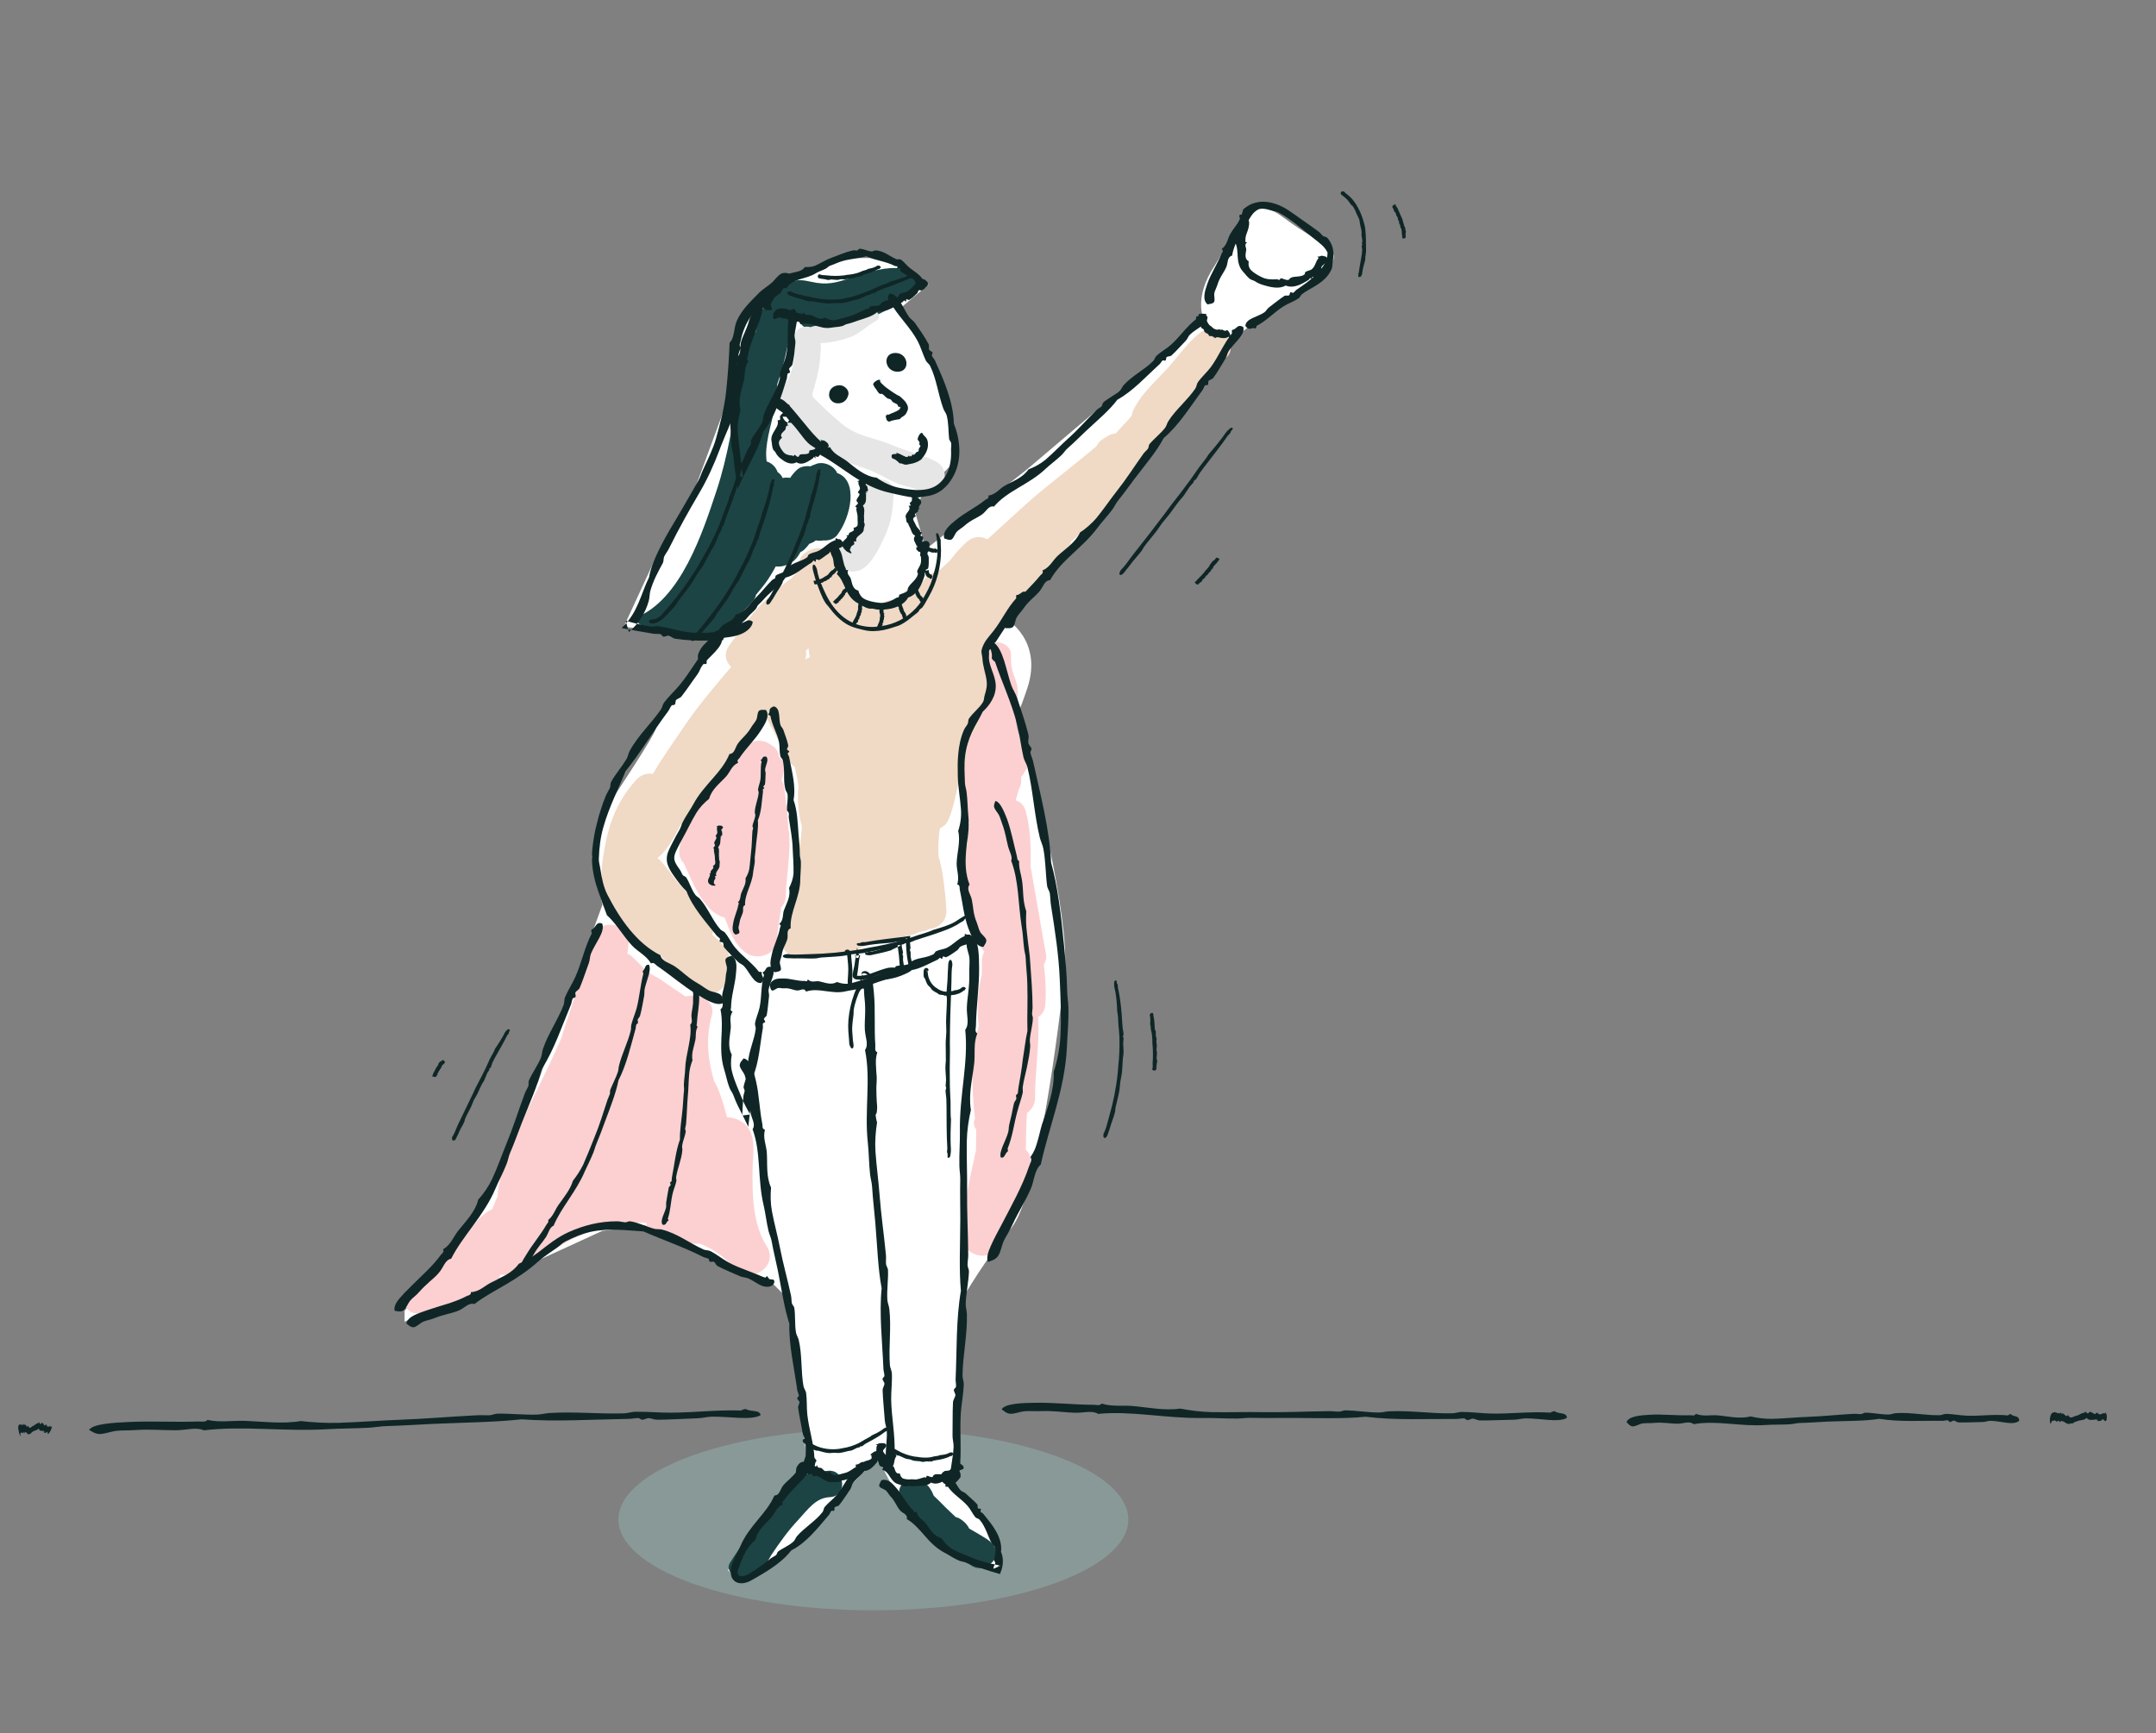 <?xml version="1.0" encoding="UTF-8"?> <svg xmlns="http://www.w3.org/2000/svg" viewBox="0 0 438 352.23"><rect x="0" y="0" width="438" height="352.23" fill="#808080" stroke="none"/><defs><style>.cls-1{fill:#e6e6e6;}.cls-2{fill:#fff;}.cls-3{fill:#fcd0d1;}.cls-4{fill:#f0d9c5;}.cls-5,.cls-6{fill:#102626;}.cls-7{fill:#1c4444;}.cls-6{fill-rule:evenodd;}.cls-8{fill:#9dd8d4;opacity:.29;}</style></defs><g id="Ebene_12"><ellipse class="cls-8" cx="177.43" cy="308.76" rx="51.79" ry="18.46"></ellipse><path class="cls-2" d="M157.14,260.97l-26.07-11.95-8.69,1.09-40.19,18.46v-2.17l15.21-20.64,11.95-26.07,13.03-35.84-2.17-9.78,4.34-11.95s8.69-13.03,8.69-14.12,13.03-18.46,13.03-18.46l-19.55-2.17,6.52-14.12,7.6-13.03,7.6-20.64,2.17-15.21,8.69-7.6,10.86-4.34h10.86l7.6,5.43-6.52,5.43s3.26,2.17,7.6,11.95c4.34,9.78,4.34,18.46,4.34,18.46,0,0-4.89,4.89-5.97,5.97-1.09,1.09-2.17,4.34-2.17,4.34l2.17,7.6,20.64-16.29,35.84-30.41s-2.17-4.34,2.17-10.86,5.43-16.29,14.12-9.78c8.69,6.52,14.12,6.52,6.52,11.95-7.6,5.43-17.38,13.03-17.38,13.03,0,0-9.78,11.95-16.29,21.72-6.52,9.78-29.33,34.76-29.33,34.76,0,0,7.6,4.34,4.34,14.12-3.26,9.78-3.26,5.43-1.09,10.86,2.17,5.43,9.78,35.84,8.69,46.7-1.09,10.86-5.43,45.62-10.86,52.13-5.43,6.52-9.78,14.12-9.78,14.12l-1.09,31.5-2.17,5.43s10.86,9.78,10.86,14.12-1.09,4.34-1.09,4.34c0,0-14.12-5.43-17.38-10.86-3.26-5.43-6.52-11.95-6.52-11.95,0,0-8.69,8.69-10.86,11.95-2.17,3.26-13.03,10.86-15.21,11.95-2.17,1.09-4.34-1.09-4.34-1.09l16.29-20.64-4.34-34.76-2.72-2.72Z"></path><path class="cls-7" d="M183.45,54.58c-3.46-.49-6.68,.61-9.95,1.66-2.66,.86-4.61,1.68-7.54,1.24-1.63-.25-2.92-.78-4.61-.43-4.84,1.01-6.68,5.57-7.86,10.41-.52,.4-.94,.94-1.17,1.62-.52,1.57-.87,3.07-1.11,4.59-.07,.01-.13,.04-.2,.06-.3,1.41-.58,2.83-.82,4.31-1.21,7.32-2.29,14.65-4.64,21.71-2.77,8.35-7.24,22.23-16.43,25.76,.14,1.34,2.05,2.32,3.59,1.93,.48,.33,1.1,.47,1.72,.43,.3,.43,.78,.79,1.51,1,4.2,1.23,9.19,.96,13.17-.88,1.3-.6,1.96-1.54,1.97-2.96,0-.1,0-.19,0-.29,0-.17-.02-.32-.05-.47,.62-.63,1.21-1.33,1.88-2.08,.39-.43,.59-.88,.68-1.33,.62-.76,1.25-1.5,1.84-2.28,.83-1.1,1.51-2.29,2.16-3.48,.57,.06,1.16,.03,1.69-.13,1.86-.54,2.7-1.57,3.32-2.77,.33-.15,.63-.35,.87-.6,.39-.39,.69-.75,.95-1.1,.51-.16,.96-.4,1.32-.69,.5,.1,1.03,.1,1.53,0,1.08,.09,2.19-.26,2.86-1.15,2.77-3.68,4.29-11.05-.06-12.54-.66-1.58-2.96-2.52-4.5-1.75-.54,.17-.82,.3-.88,.4-.93-.14-1.99,.02-2.67,.6-.61,.52-1.08,1.12-1.5,1.74-.5-.09-1.03-.08-1.53,.02-.21-.5-.57-.91-1.03-1.22-.34-1.03-1.19-1.82-2.21-2.15-.5-3.35,.93-7.24,1.49-10.38,.32-1.79,.5-3.58,.67-5.35,.87-2.44,1.51-4.93,2.03-7.48,.58-2.83,.95-4.63,2.3-5.61,.34,1.01,1.21,1.85,2.73,2.09,6.74,1.05,14.25-3.47,19.99-6.75,2.74-1.56,1.19-5.33-1.52-5.71Z"></path><path class="cls-1" d="M189.94,93.67c-2.63-1.35-5.81-1.98-8.58-3.17-3.95-1.7-7.22-1.67-10.66-4.64-1.47-1.27-2.97-2.6-4.34-3.97-1.71-1.69-1.48-1.28-.86-3.45,.62-2.17,1.12-4.47,1.19-6.77,.1-.63,.09-1.26,0-1.96,1.92-.01,3.86-.49,5.68-1.07,2.13-.68,3.78-2.47,5.71-3.52,1.09-.59,.24-2.16-.85-1.97-.67,.12-1.04,.4-1.62,.69-1.25,.62-2.53,.76-3.89,.95-2.35,.33-4.78,1-7.06,1.68-1.55-.41-3.47,.44-3.22,2.37,.32,2.49-.15,5.68-1.18,7.93-.64,1.41-2.14,2.79-1.92,4.49,.18,1.46,1.61,3.13,3.24,4.69-.05,0-.11-.02-.16-.03-1.03-.07-2.21,.28-2.95,1.05-.55,.19-.98,.61-1.07,1.29-.37,2.84,2.19,6.47,5.28,5.73,1.15-.27,1.98-1.1,2.42-2.11,.56-.55,.93-1.28,.84-2.06,.04,.04,.08,.07,.12,.11,3.09,3,5.96,4.01,9.89,5.32,2.1,.7,3.83,1.86,5.83,2.77,1.67,.76,3.55,.93,5.14,1.78,3.89,2.07,7.29-3.95,3.05-6.12Z"></path><path class="cls-1" d="M175.08,100.63c.07,2.4,.1,4.17-.86,6.39-.35,.82-.81,2.15-1.39,3.21-1.35,.09-2.64,1.09-2.5,2.6,.03,.32,.15,.6,.26,.88,0,.05-.01,.14-.01,.28,.03,2.27,3.02,2.55,4.49,1.7,2.18-1.26,3.57-4.38,4.61-6.56,1.46-3.05,1.8-5.89,1.84-9.24,.04-3.71-6.54-3.09-6.43,.74Z"></path><path class="cls-3" d="M155.72,253.17c-2.81-4.43-2.91-10.56-2.83-15.6,.04-2.94,.89-6.84-1.51-9.08-.96-.89-2.34-1.47-3.68-1.44-.58-2.25-1.21-4.49-2.17-6.56-.12-.26-.27-.49-.43-.7-1.23-4.26-1.85-8.55-.5-13.4,.86-3.1-2.7-4.61-5.32-3.9-1.67-1.11-3.33-2.21-4.98-3.37-.64-.45-1.86-1.05-2.92-1.71-.98-1.06-1.97-2.11-3.04-3.08-.27-.24-.57-.41-.88-.55,.1-.71,.18-1.41,.23-2.1,.27-3.88-5.28-5.26-7-1.77-1.43,2.9-1.88,6.15-2.84,9.24-1.23,3.98-2.62,7.92-3.85,11.9-.37,.83-.74,1.65-1.1,2.45-2.89,6.46-6.31,12.62-8.87,19.24-.35,.91-.78,2.02-1.13,3.18-.98,2.35-1.74,4.82-1.82,7.18-.39,.86-.74,1.73-1.07,2.61-.05,.02-.11,.03-.17,.06-1.76,.81-3.72,2.96-5.07,5.16-1.8,2.17-3.66,4.31-5.88,5.82-1.08,.84-1.43,1.85-1.29,2.77-1.93,.83-4.16,2.34-5.15,4.09-.79,1.4,.45,3.17,1.96,3.26,1.77,.11,3.58-.47,5.33-1.33,2.35,.28,4.84-1.02,7.1-2.51,1.51-.73,2.77-1.6,4.16-2.99,.33-.33,.55-.68,.68-1.02,.62,.08,1.26,.05,1.82-.09,1.8-.46,3.27-1.89,4.47-3.61,1,.29,2.16,.22,3.25-.44,.36-.22,.69-.46,1.02-.71,5.78-4.02,12.38-5.86,19.03-5.69,.04,.82,.5,1.65,1.59,2.34,2.84,1.81,6.07,1.92,9.34,1.91,2.62,1.01,4.96,2.65,6.93,4.91,3.12,3.58,9.3-.22,6.59-4.49Z"></path><path class="cls-3" d="M160.29,169.15c-.02-.2-.06-.39-.11-.58-.15-2.97-.53-5.92-.87-8.51-.08-.59-.26-1.08-.53-1.49,.17-.59,.32-1.19,.44-1.8,.27-1.38-.2-2.39-1.01-3.03,0-.83-.41-1.66-1.47-2.33-.12-.08-.25-.16-.37-.23-1.79-1.12-3.71-.76-5.23,.6-2.28,2.04-4.07,4.53-5.72,7.12-3.25,3.67-6.98,9.23-7.42,13.74-.11,1.17,.25,2.08,.88,2.72,1.75,3.65,3.87,9.61,7.97,11,.12,.04,.24,.07,.36,.1,1.04,2.64,1.86,5.39,4.4,7.2,2.01,1.44,5.77,.54,6.11-2.22,.29-2.33,.64-4.67,.97-7.01,.54-.61,.91-1.37,.94-2.3,.13-4.24,1.04-8.78,.66-12.97Z"></path><path class="cls-3" d="M212.47,193.73c-1.08-5.87-2.04-11.77-3.1-17.66,.06-3.45,.04-6.89-.75-10.25,0-.03,0-.06,0-.08h-.02c-.08-.32-.15-.64-.24-.96-.34-1.18-1.09-1.85-2.01-2.15,.22-.75,.43-1.51,.64-2.26,.27-.43,.44-.95,.47-1.57,0-.08,0-.15,0-.23,.17-4.81-6.81-5.62-7.96-1.02-.92,3.67-2.2,7.25-2.75,10.98-.15,1.01-.22,2.04-.25,3.08-.3,.42-.5,.9-.54,1.45-.07,1.04-.03,2.08,.07,3.12-.37,.6-.58,1.31-.55,2.1,.07,1.85,.5,3.68,1.27,5.36,.14,.31,.34,.58,.57,.83,.58,2.48,1.06,5.02,1.74,7.38,.19,.67,.52,1.16,.92,1.53-.3,.53-.5,1.14-.5,1.84,0,.96-.01,1.93-.02,2.89-.91,3.09-.97,7.03-.64,10.37-1.55,5.7-1.5,12.87-.74,18.79-.4,.86-.22,1.67,.25,2.27-.04,1.41-.05,2.85-.07,4.3-.15,.57-.28,1.14-.37,1.72-1.22,5.41-2.54,11.23-1.98,16.67,.32,3.12,4.86,3.9,6.69,1.65,1.95-2.39,2.81-5.52,3.65-8.68,.32-.27,.6-.58,.81-.93,1.24-2.11,2.01-5.35,2.32-7.73,.16-1.28-.26-2.25-.97-2.89,.04-2.1,.03-4.2,.16-6.31,.02-.39,.05-.79,.08-1.19,.94-.67,1.62-1.69,1.63-3.03-.02-5.34,.91-10.84,.64-16.12,0-.11-.03-.2-.05-.3,.8-.48,1.38-1.27,1.48-2.47,.23-2.67,.04-5.44-.29-8.24,.4-.61,.59-1.37,.43-2.26Z"></path><path class="cls-7" d="M201.82,313.96c-.81-1.07-1.94-1.54-3.03-2.26-.41-.27-1.23-.67-1.91-1.11-.4-.84-1.12-1.54-1.93-2.01-.24-.14-.51-.24-.79-.3-.68-.67-1.41-1.3-2.08-1.98-.75-.77-1.51-1.53-2.29-2.27-.01-.01-.05-.05-.11-.1-.01-.04-.02-.07-.03-.11-.83-2.11-2.23-3.27-4.52-3.23-1.32,.03-2.63,1.42-2.43,2.75,.38,2.48,2.85,4.02,4.45,5.77,.9,.98,1.87,1.9,2.77,2.87,.83,.9,1.37,1.9,2.48,2.51,.2,.11,.4,.18,.6,.25,.14,.09,.28,.19,.43,.28,.52,.33,.97,.71,1.48,1.06,.38,.23,.76,.45,1.14,.67,.16,.13,.28,.22,.37,.28,.51,1.31,2.31,2,3.58,1.41,.15-.07,.29-.13,.44-.2,1.71-.79,2.61-2.62,1.37-4.27Z"></path><path class="cls-7" d="M167.94,298.9s-.02,0-.03,0c-1.63,.02-3.3,.19-4.73,1.03-1.54,.9-2.48,2.57-3.68,3.84-2.02,2.14-3.81,4.38-5.49,6.7-.22,.11-.43,.24-.61,.4-2.02,1.83-3.58,4.35-5.07,6.63-1.41,2.17,2.23,3.9,3.85,2.41,.03-.02,.06-.04,.09-.06,.9,.09,1.83-.15,2.43-.85,.77-.9,1.39-1.93,1.97-2.98,1.66-2.5,3.41-4.95,5.47-7.15,1.93-2.06,3.54-4.52,6.41-4.64,3.78-.16,3.14-5.99-.61-5.32Z"></path><path class="cls-4" d="M249.9,69.94c-.02-.08-.04-.15-.06-.23-.64-2.49-3.62-3.93-5.87-2.22-2.84,2.16-4.66,5.07-7.06,7.66-2.43,2.62-5.12,4.95-6.68,8.22-.16,.34-.25,.68-.28,1.01-.13,.18-.26,.36-.39,.54-.98,1.05-1.96,2.08-2.89,3.16-.55,.05-1.08,.2-1.56,.49-.32,.19-.63,.39-.95,.58-.72,.44-1.17,.96-1.41,1.51-4.67,4.04-9.71,7.67-14.31,11.79-2.52,2.26-4.99,4.57-7.5,6.83-.12,.1-.24,.21-.36,.31-1.2-.65-2.73-.68-4.09,.45-.25,.21-.48,.45-.72,.67,0,0-.01-.01-.02-.02-.03,.05-.08,.09-.11,.14-.97,.95-1.83,2-2.65,3.07-.73,.72-1.5,1.41-2.28,2.07-.86,.19-1.69,.58-2.32,1.16-.55,.5-.96,1.09-1.27,1.74-1.89,.03-3.95,1.18-4.45,3.18-1.56-.33-3.15-.03-4.45,1.17-.69-.23-1.4-.33-2.13-.28-.1-.06-.21-.13-.31-.19-.71-.4-1.47-.59-2.22-.61,.05-1.31-.66-2.5-1.72-3.16,.21-1.3,.05-2.59-.33-3.98-.28-1.03-1.06-1.65-2-1.95-2.13-3.46-8.18-1.15-7.34,3.02-.48,.47-.96,.95-1.42,1.46-1.75,1.22-3.38,2.8-4.76,4-3.16,2.74-5.15,6.12-7.68,9.39-1.38,1.78-.95,3.51,.23,4.6-3.39,3.98-6.78,7.95-9.71,12.31-2.02,3.02-4.3,6.15-6.19,9.42-1.18-.18-2.46,.16-3.44,1.26-3.69,4.16-5.39,8.37-6.37,13.82-.45,2.51-.9,5.23-.39,7.76,.45,2.22,1.73,3.92,2.97,5.69,.34,.7,.73,1.37,1.21,2,.13,.27,.3,.55,.56,.81,.62,.65,1.26,1.3,1.9,1.95,.99,1.17,2,2.25,3.52,3.11,.55,.31,1.13,.46,1.71,.5,.06,.08,.12,.17,.18,.25,.13,.3,.33,.59,.62,.87,2.2,2.08,4.5,4.15,6.86,6.04,1.79,1.44,4.32,.46,5.4-1.27,2.62-4.17,.6-7.48-2.66-10.07,.29-.85,.14-1.83-.76-2.78-.81-.84-1.57-1.73-2.3-2.63-1.03-1.97-2.51-3.85-3.92-5.21-1.11-1.51-2.25-3-3.49-4.39-.22-.24-.46-.44-.7-.61,0,0,0,0,0,0,.09-.06,.18-.11,.26-.18,1.71-1.44,3.21-4.03,4.48-6.59,.64-.19,1.26-.54,1.78-1.11,1.79-1.94,3.1-4.84,4.58-7.07,1.27-1.92,2.91-3.82,3.9-5.93,.14-.19,.28-.38,.41-.58,1.27-1.57,2.61-3.04,4.01-4.5,.77-.15,1.49-.51,2.02-1.16,.3-.37,.6-.74,.9-1.1,.32,.72,.71,1.43,1.12,2.16,1.28,2.24,2.13,4.76,3.65,6.81,.23,.31,.51,.55,.84,.75,.12,.81,.29,1.61,.49,2.39,.08,.5,.16,.99,.23,1.49-.29,2.73-.01,5.59,.7,8.25-.52,7.64-3.17,14.89-4.08,22.66-.45,3.88,4.53,5.18,6.89,3.23,.59,.36,1.33,.57,2.2,.55,3.3-.07,6.81-1.63,9.93-3.19,2.54-.1,5.05-.77,7.64-1.35,.41-.09,.82-.28,1.22-.51,.27-.04,.54-.08,.82-.13,.43-.08,.86-.24,1.27-.46,1.88-.2,3.59-1.55,3.46-3.91-.19-3.26-.59-6.85-1.34-10-.06-.27-.15-.52-.25-.76-.1-1.89-.04-3.81,.26-5.78,.75-.36,1.38-.91,1.7-1.65,1.18-2.66,1.53-5.61,2.34-8.39,.7-1.43,1.46-2.79,2.07-3.89,1.13-2.03,2.39-3.86,3.72-5.67,1.28-3.04,2.89-6.09,2.63-9.18-.14-.21-.27-.43-.38-.67-.56-1.27-1.06-2.54-1.45-3.87-.5-1.71-.16-3.19,.63-4.26-.22-.6-.35-1.2-.32-1.83h0c.01-.13,.04-.25,.04-.39,0-.05,0-.11,0-.16,.31-.32,.62-.66,.93-1,.29-.32,.59-.63,.89-.95,.23-.15,.46-.32,.66-.53,4.34-4.37,8.29-8.8,12.31-13.42,.61-.7,.83-1.5,.76-2.26,3.19-3.03,6.95-5.87,9.36-9.37,.39-.56,.6-1.1,.7-1.62,.64-.27,1.21-.7,1.62-1.33,.35-.54,.71-1.08,1.06-1.62,4.26-6.18,10.79-11.32,13.92-18.06,.18-.38,.27-.74,.31-1.09,1.01-1.31,2.01-2.65,3.22-3.75,1.56-.39,2.74-1.58,2.27-3.43Zm-86.35,64.09c.27-.65,.3-1.24,.15-1.75,.18-.18,.36-.37,.54-.56,.09,.61,.19,1.24,.26,1.85-.34,.11-.66,.27-.95,.46Z"></path><path class="cls-3" d="M208.78,154.99c-.62-2.67-1.84-5.22-2.29-7.92-.06-.47-.11-.93-.16-1.39-.05-.49-.22-.89-.46-1.21,.35-.75,.65-1.5,.78-2.28,.21-1.24,.16-2.62-.26-3.8-.7-1.96-1.08-2.92-1-5.18,.11-3.19-5.15-3.72-5.25-.67-.05,1.5-.28,3.08,.03,4.57,.36,1.73,1.5,2.76,1.48,4.63,0,.37-.01,.75-.02,1.12-1.34-.02-2.79,.78-2.91,2.11-.1,1.08,.02,2.17,.23,3.25-1.05,.19-2.05,.99-2.23,2.01-.26,1.48-.25,2.98-.15,4.5-.34,.29-.58,.7-.64,1.26-.32,3.04-.64,8.86,1.25,11.42,.41,.55,.95,.81,1.51,.87,1.27,1.04,3.9,.23,3.87-1.82-.02-1.62-.15-3.6-.46-5.54-.03-.73-.09-1.47-.16-2.21,.1,.03,.2,.06,.31,.08,1.38,1.34,4.4,1.28,4.93-.75,.43-.29,.78-.68,.94-1.17,.48-.5,.8-1.14,.63-1.86Z"></path></g><g id="Ebene_11"><path class="cls-6" d="M157.22,143.54c1.4,.36,.93,2.48,1.33,3.78,.1,.34,.48,.64,.6,1.01,.17,.54,.37,1.06,.55,1.57,.17,.52,.32,1.04,.43,1.56,.06,.3-.26,.53-.25,.82,0,.12,.45,.3,.46,.42,.01,.17-.35,.27-.31,.44,.05,.24,.24,.43,.29,.71,.53,2.87,1.42,5.86,.89,8.72,.76,2.02,.83,4.5,1.03,7.14,.12,1.28,.24,2.52,.25,3.94,0,.49,.18,.92,.21,1.42,.05,1.18-.1,2.4-.12,3.44,.07,3.72-2.18,6.76-1.95,10.12-.98,.39-.47,1.35-.68,2.19-.3,1.07-.95,1.83-1.14,3.23-.07,.53-.36,1.03-.38,1.48-.03,.52,.34,1.08,.19,1.57-.26,.38-.8,.35-1.23,.47-1.28-.84-.85-2.5-.61-3.56,.34-1.78,1.37-3.61,1.67-5.44,.04-.22,.4-.5-.15-.81,.95-.81,.64-1.92,.97-2.82,.51-1.37,1.44-2.87,1.02-4.48,.49-.93,.85-1.98,.92-3.02,.03-1.63-.09-3.26-.17-4.9-.04-2.06-.46-4.06-.79-6.33-.05-.33,.05-.66,0-.99-.03-.19-.37-.43-.38-.6-.04-1.06,.25-2.15,.12-3.21-.05-.34-.34-.63-.42-.95-.27-.99-.29-2.01-.28-3.03,0-1.02-.05-2.03-.28-2.98-.06-.26-.43-.54-.48-.79-.21-.93-.1-1.94-.26-2.83-.4-1.89-1.43-3.47-1.77-5.4-.19-.04-.33-.13-.46-.25,.65-.68-.2-1.14,1.17-1.65Z"></path><path class="cls-6" d="M208.76,120.49c.33,1.63-2.11,3.03-3.23,4.61-.29,.41-.38,1.02-.69,1.47-.88,1.29-1.72,2.6-2.5,3.79-.22,.35-.64,.35-.87,.67-.1,.14,.11,.64,.04,.77-.11,.19-.46,.1-.54,.34-.1,.33-.01,.66-.05,1.04-.19,2.02,1.26,3.8,1.37,6.02,.05,1.1-.26,2.18-.77,3.08-.5,.92-1.17,1.69-1.89,2.37-.61,1.35-1.52,2.68-2.19,4.17-.68,1.5-1.19,3.16-1.39,4.94-.2,1.72-.08,3.4-.02,5.32,.02,.66,.27,1.24,.34,1.91,.2,1.59,.2,3.3,.35,4.76,.15,1.28,.09,2.57-.05,3.84-.14,1.17-.33,2.32-.41,3.47-.19,2.3-.13,4.59,.71,6.69-.71,.96,.21,1.93,.46,3.06,.31,1.47,.24,2.79,.97,4.56,.27,.67,.42,1.44,.71,1.97,.34,.62,1.02,.98,1.26,1.62,.08,.61-.35,.98-.57,1.45-1.55,.05-2.48-2.23-3.04-3.69-.94-2.44-1.22-5.41-1.78-7.98-.07-.32,.12-.86-.51-1.02,.48-1.54-.15-2.92-.12-4.3,.05-2.11,.83-4.38,.31-6.57,.46-1.36,.67-2.89,.57-4.34-.15-2.27-.61-4.53-.65-6.88-.03-1.47-.06-2.94,.1-4.47,.15-1.53,.43-3.16,1.13-4.79,.19-.48,.56-.84,.79-1.3,.13-.27,.07-.77,.22-1,.91-1.34,2.21-2.22,2.9-3.45,.23-.39,.18-.87,.3-1.25,.35-1.18,.58-2.02,.39-3.25-.17-1.25-.74-2.71-.84-4.45-.03-.45-.27-1.13-.15-1.6,.43-1.73,1.62-2.83,2.41-3.86,1.71-2.18,2.74-4.59,4.63-6.65-.06-.21-.03-.43,.03-.65,1.04-.02,1.1-1.23,2.3-.4Z"></path><path class="cls-6" d="M252.58,66.47c.44,1.6-1.92,3.22-2.97,4.87-.28,.43-.34,1.05-.64,1.51-.85,1.35-1.58,2.73-2.48,3.93-.26,.35-.68,.32-.96,.61-.12,.12-.02,.67-.13,.79-.16,.18-.48-.01-.63,.19-.21,.27-.26,.63-.51,.96-2.48,3.34-4.75,7.07-7.85,9.68-1.39,2.67-3.67,5.33-5.94,8.31-1.09,1.44-2.09,2.89-3.35,4.43-.43,.53-.66,1.12-1.07,1.69-.97,1.33-2.17,2.58-3.04,3.75-3.03,4.13-7.42,6.6-9.67,10.69-1.21,.08-1.41,1.43-2.2,2.33-1.02,1.18-2.16,1.89-3.27,3.51-.42,.62-1,1.17-1.3,1.7-.35,.63-.31,1.41-.75,1.96-.49,.4-1.03,.22-1.55,.28-.83-1.31,.66-3.29,1.58-4.57,1.54-2.11,3.8-4.06,5.46-6.12,.2-.26,.75-.45,.46-1.04,1.49-.62,2.08-2.03,3.09-2.97,1.53-1.43,3.6-2.67,4.55-4.76,1.23-.81,2.42-1.81,3.35-2.95,1.46-1.79,2.76-3.72,4.21-5.57,1.83-2.31,3.37-4.75,5.29-7.44,.28-.39,.66-.68,.95-1.06,.17-.22,.14-.72,.3-.91,.98-1.18,2.25-2.12,3.19-3.34,.3-.4,.38-.91,.64-1.32,.78-1.24,1.77-2.32,2.77-3.39,.98-1.07,1.97-2.14,2.75-3.3,.21-.31,.26-.9,.47-1.21,.79-1.12,1.86-2.06,2.65-3.1,1.63-2.24,2.58-4.71,4.32-6.92-.07-.21-.05-.43-.01-.65,1.04-.09,1.02-1.31,2.29-.58Z"></path><path class="cls-6" d="M245.3,64.34c.14,1.58-2.33,2.43-3.57,3.66-.33,.32-.48,.87-.83,1.23-1,1.02-1.9,2.09-2.9,2.99-.29,.26-.68,.13-.98,.33-.13,.08-.11,.61-.24,.7-.17,.13-.44-.13-.62,.02-.23,.2-.34,.51-.61,.76-2.76,2.5-5.37,5.43-8.55,7.19-1.62,2.17-4.04,4.17-6.49,6.46-1.18,1.11-2.28,2.25-3.63,3.42-.46,.4-.75,.91-1.19,1.34-1.06,1.03-2.33,1.94-3.28,2.83-3.34,3.19-7.75,4.44-10.47,7.66-1.13-.24-1.53,.96-2.41,1.59-1.14,.81-2.32,1.15-3.63,2.34-.5,.45-1.14,.78-1.52,1.19-.44,.48-.56,1.21-1.07,1.58-.53,.22-.98-.1-1.47-.21-.48-1.47,1.25-2.84,2.33-3.73,1.79-1.5,4.2-2.65,6.04-4.15,.23-.18,.76-.22,.58-.84,1.47-.18,2.22-1.36,3.28-1.97,1.62-.94,3.7-1.62,4.86-3.34,1.24-.48,2.47-1.14,3.48-1.99,1.57-1.35,3.01-2.86,4.57-4.28,1.97-1.75,3.67-3.71,5.78-5.8,.31-.31,.7-.49,1.01-.78,.18-.17,.22-.64,.39-.79,1.05-.89,2.36-1.47,3.37-2.41,.32-.3,.46-.77,.75-1.09,1.78-1.95,4.26-3.13,6.03-4.93,.24-.24,.36-.77,.61-1,.9-.84,2.04-1.45,2.92-2.22,1.87-1.65,3.13-3.69,5.14-5.24-.03-.21,.02-.4,.1-.6,.98,.19,1.18-.93,2.23,.08Z"></path><path class="cls-6" d="M253,66.24c.09-1.55,2.53-1.83,3.86-2.77,.35-.24,.57-.74,.94-1.01,1.07-.78,2.05-1.63,3.1-2.31,.3-.2,.66,0,.97-.13,.13-.05,.17-.57,.3-.63,.18-.09,.41,.21,.59,.09,.24-.15,.37-.43,.66-.62,1.43-.97,2.89-1.97,4.07-3.19,1.17-1.21,2.21-2.56,2.21-4.33-.55-1.2-1.6-1.94-2.71-2.82-1.11-.89-2.28-1.84-3.49-2.82-1.2-.94-2.34-1.73-3.69-2.49-.46-.26-.97-.27-1.45-.42-1.13-.35-2.25-.56-2.87-.16-.54,.33-.94,.69-1.41,1.42-.46,.71-.99,1.68-1.5,2.52-1.02,1.73-1.95,3.44-2.27,5.37-1.07,.3-.79,1.47-1.2,2.38-.53,1.18-1.32,2-1.79,3.57-.18,.6-.53,1.17-.62,1.67-.11,.59,.18,1.24-.04,1.79-.32,.43-.87,.37-1.33,.51-1.19-.96-.49-2.9-.07-4.14,.69-2.06,2.1-4.12,2.88-6.17,.1-.25,.52-.52,.05-.96,1.14-.81,1.18-2.11,1.77-3.09,.44-.75,1.03-1.49,1.52-2.28,.5-.8,.83-1.63,1.07-2.65,.5-.45,1.08-.84,1.67-1.1,.6-.25,1.21-.39,1.82-.46,1.93-.16,3.92,.57,5.6,1.64,1.06,.69,2.05,1.44,3.07,2.15,1.03,.72,2.09,1.45,3.2,2.28,.32,.24,.53,.58,.86,.86,.19,.16,.67,.17,.84,.35,.52,.55,.97,1.34,1.17,2.22,.19,.87,.14,1.78-.02,2.6-.09,.52-.03,1.07-.23,1.57-1.32,2.93-4.25,3.72-6.02,5.09-.25,.19-.43,.68-.69,.86-.96,.64-2.1,1.02-3.02,1.59-1.97,1.22-3.42,2.93-5.53,4,0,.21-.08,.38-.18,.55-.9-.39-1.24,.64-2.08-.54Z"></path><path class="cls-6" d="M269.37,52.16c.5,.4,.38,.79,.1,1.12-.33,.31-.74,.58-.97,.89-.11,.16,0,.52-.12,.71-.2,.25-.37,.52-.55,.79-.2,.24-.41,.48-.65,.68-.14,.12-.44-.13-.6-.08-.07,.02,.04,.43-.03,.45-.09,.04-.31-.26-.4-.21-.11,.07-.14,.27-.28,.35-.69,.44-1.43,.87-2.22,1.15-.79,.26-1.66,.36-2.45,.01-1.11,.65-2.61,.47-4.1,.03-.74-.2-1.49-.43-2.2-.93-.25-.16-.57-.19-.85-.36-.64-.41-1.06-1.08-1.51-1.55-.82-.85-1.05-2.03-1.1-3.08-.07-1.07-.06-2.01-.56-3,.84-.37,.14-.85,.2-1.4,.1-.69,.59-1.14,.66-1.99,.01-.34,.27-.61,.26-.91-.01-.34-.34-.82-.18-1.13,.25-.2,.75,0,1.13,.07,1.1,1.03,.81,1.79,.73,2.34-.13,.87-.76,1.79-.66,2.76,.02,.11-.26,.3,.35,.37-.37,.26-.39,.53-.34,.78,.04,.25,.16,.49,.15,.73-.09,.74-.45,1.86,.5,2.33-.05,.31-.05,.63,0,.94,.07,.29,.2,.56,.38,.78,.62,.66,1.44,1.1,2.2,1.49,.97,.51,2.08,.52,3.17,.46,.16-.01,.29,.14,.46,.13,.1-.01,.24-.33,.32-.33,.24,.01,.49,.13,.75,.21,.26,.09,.53,.18,.79,.11,.17-.04,.27-.32,.42-.39,.44-.25,.92-.24,1.43-.29,.5-.05,1.04-.11,1.41-.42,.1-.08,.09-.43,.19-.5,.36-.26,.94-.28,1.29-.56,.77-.62,.78-1.65,1.41-2.29-.14-.11-.21-.21-.26-.31,.83,.14,.34-.41,1.72,.05Z"></path><path class="cls-6" d="M154.66,199.75c-1.56,.18-2.37-2.24-3.54-3.46-.31-.32-.84-.48-1.18-.82-.97-.99-1.97-1.91-2.8-2.92-.24-.29-.08-.67-.26-.98-.07-.13-.59-.13-.67-.26-.11-.18,.16-.43,.02-.61-.18-.24-.47-.36-.69-.64-2.24-2.82-4.82-5.65-6.08-8.95-.95-.91-1.8-2.03-2.65-3.26-.42-.61-.87-1.28-1.15-2.11-.31-.82-.25-1.89,.11-2.72,.33-.82,.71-1.48,1.07-2.2,.36-.71,.74-1.43,1.19-2.17,.3-.51,.4-1.07,.67-1.61,.65-1.28,1.55-2.49,2.15-3.61,2.1-3.96,5.81-6.42,7.34-10.21,1.13-.1,1.13-1.34,1.75-2.18,.81-1.09,1.8-1.75,2.66-3.23,.33-.57,.82-1.06,1.05-1.55,.26-.57,.15-1.29,.51-1.79,.43-.36,.96-.18,1.44-.21,.91,1.24-.29,3.01-1.02,4.16-1.21,1.91-3.09,3.68-4.34,5.6-.15,.24-.64,.43-.27,.96-1.32,.59-1.65,1.9-2.44,2.79-1.21,1.35-2.95,2.58-3.46,4.54-1.01,.8-1.94,1.79-2.61,2.88-1.04,1.72-1.87,3.56-2.87,5.33-.31,.56-.61,1.12-.89,1.69-.29,.57-.56,1.13-.67,1.64-.11,.52-.05,.91,.15,1.38,.2,.46,.54,.95,.94,1.51,.24,.33,.35,.73,.58,1.07,.14,.2,.58,.29,.7,.48,.71,1.11,1.06,2.45,1.84,3.53,.25,.34,.69,.52,.96,.84,1.66,1.9,2.54,4.4,4.16,6.22,.22,.24,.73,.39,.93,.64,.75,.92,1.26,2.05,1.96,2.92,1.5,1.87,3.46,3.1,4.93,5.04,.2-.03,.4,.01,.58,.08-.2,.97,.89,1.12-.1,2.19Z"></path><path class="cls-6" d="M156.79,196.47c1.06,1.12-.41,3.04-.65,4.63-.06,.42,.15,.91,.09,1.36-.17,1.29-.23,2.57-.46,3.78-.06,.35-.45,.47-.57,.78-.05,.13,.29,.51,.25,.64-.06,.19-.43,.15-.47,.35-.06,.28,.05,.56,0,.89-.59,3.35-.76,6.92-2.06,10,.15,2.4-.34,5.1-.67,8.03l-.23,2.04-.93-1.9c-.04-.09-.09-.19-.14-.28-.67-1.34-1.39-2.63-1.94-4.19-.18-.54-.56-.95-.78-1.49-.52-1.29-.76-2.73-1.14-3.9-.63-2.07-.61-4.2-.54-6.22,.11-2.03,.21-3.95-.18-5.88,.86-.67,.24-1.66,.31-2.67,.15-1.3,.67-2.31,.75-3.95,.03-.63,.27-1.26,.25-1.78-.02-.61-.41-1.2-.28-1.79,.25-.48,.8-.52,1.23-.73,1.32,.79,.96,2.73,.85,3.99-.2,2.07-.95,4.36-.96,6.51,0,.26-.29,.66,.31,.88-.78,1.14-.26,2.33-.38,3.42-.14,1.67-.72,3.64,.21,5.31-.21,1.19-.23,2.49,.1,3.65,.47,1.83,1.3,3.56,2.01,5.32,.44,1.08,.99,2.09,1.62,3.21l-1.59,.19c.05-1.15,.1-2.46,.22-3.85,.03-.4,.21-.75,.26-1.14,.02-.23-.25-.58-.22-.79,.21-1.24,.85-2.41,1.02-3.66,.05-.4-.14-.81-.12-1.22,.13-2.42,1.31-4.67,1.57-6.97,.04-.31-.2-.77-.15-1.07,.19-1.12,.71-2.19,.93-3.23,.47-2.23,.23-4.44,.91-6.66-.15-.14-.23-.32-.28-.5,.9-.37,.39-1.32,1.83-1.11Z"></path><path class="cls-6" d="M146.69,129.7c.19,1.82-2.61,3.68-4.03,5.55-.37,.49-.54,1.19-.94,1.73-1.14,1.54-2.15,3.11-3.26,4.52-.32,.41-.77,.4-1.11,.75-.14,.14-.1,.75-.25,.9-.19,.21-.51,.02-.7,.26-.26,.32-.36,.72-.66,1.12-3.01,4-5.64,8.47-8.68,12.21-1.29,3.35-3.28,7.04-4.48,11.32-.58,2.05-.85,4.09-.92,6.36-.05,.78,.22,1.46,.31,2.22,.27,1.81,.67,3.69,1.41,5.13,1.28,2.5,2.72,4.88,4.49,7.06,1.77,2.16,3.84,4.06,6.3,5.28,.3,1.3,1.85,1.51,3.02,2.33,1.53,1.07,2.58,2.26,4.64,3.42,.78,.44,1.52,1.06,2.18,1.39,.78,.38,1.65,.36,2.36,.85,.54,.55,.44,1.13,.58,1.69-1.36,.82-3.8-.8-5.42-1.76-2.67-1.61-5.37-3.95-8.02-5.75-.33-.23-.65-.82-1.26-.51-.96-1.63-2.64-2.36-3.8-3.58-.89-.92-1.67-2.05-2.49-3.12-.81-1.09-1.62-2.16-2.66-3.1-.65-1.68-1.26-3.42-1.84-5.1-.91-2.61-1.43-5.46-1.12-8.35,.19-1.79,.47-3.58,.97-5.35,.11-.45,.23-.9,.34-1.35,.13-.45,.28-.9,.43-1.36,.15-.46,.3-.92,.46-1.39,.18-.46,.37-.92,.55-1.4,.23-.55,.56-1.02,.81-1.55,.15-.31,.07-.86,.21-1.14,.43-.84,.98-1.62,1.55-2.38,.56-.76,1.11-1.53,1.6-2.33,.31-.52,.38-1.13,.65-1.66,1.71-3.17,4.44-5.64,6.36-8.45,.26-.38,.37-1.05,.65-1.42,1.01-1.33,2.29-2.47,3.28-3.69,2.11-2.6,3.56-5.44,5.83-7.95-.04-.23,.02-.48,.1-.74,1.12-.12,1.31-1.5,2.52-.69Z"></path><path class="cls-6" d="M164.56,298.9c-1.39-1.05-.65-4.02-.98-6.13-.08-.55-.45-1.1-.55-1.7-.28-1.71-.67-3.35-.88-4.97-.06-.47,.27-.76,.26-1.2,0-.18-.45-.54-.46-.73,0-.26,.35-.34,.32-.62-.04-.37-.25-.69-.31-1.13-.62-4.48-1.72-9.08-1.6-13.46-1.04-3.09-1.54-6.86-2.35-10.85-.39-1.92-.87-3.77-1.25-5.9-.13-.73-.45-1.34-.63-2.07-.42-1.74-.61-3.61-.98-5.15-1.3-5.41-.5-10.77-2.26-15.52,.7-1.05-.23-2.17-.43-3.46-.27-1.67-.11-3.12-.66-5.18-.21-.78-.26-1.65-.49-2.28-.26-.74-.89-1.26-1.04-2.01,0-.69,.49-1,.78-1.47,1.54,.27,2.13,2.89,2.52,4.56,.66,2.76,.73,6,1.31,8.82,.07,.35-.12,.94,.52,1.11-.46,1.67,.28,3.15,.38,4.64,.16,2.27-.18,4.86,.86,7.12-.14,1.59-.11,3.28,.19,4.85,.46,2.47,1.15,4.91,1.63,7.42,.61,3.14,1.48,6.16,2.24,9.69,.11,.52,.07,1.03,.17,1.54,.06,.3,.45,.65,.49,.92,.26,1.66,.06,3.38,.35,5.03,.09,.53,.42,.98,.55,1.5,.74,3.13,.42,6.42,.98,9.44,.07,.41,.46,.9,.52,1.31,.21,1.49,.09,3.04,.25,4.45,.33,3.01,1.32,5.74,1.44,8.82,.19,.12,.32,.32,.44,.54-.72,.8,.09,1.82-1.35,2.07Z"></path><path class="cls-6" d="M192.5,299.43c-.15,.06-.28,.2-.24,.32,.03,.11,.1,.2,.17,.28,.07,.07,.17,.13,.23,.13,.08-.01,0-.02,.09-.07,.24-.16,.35-.81,.41-1.57,.19-1.49,.53-3.12,.57-4.53,.02-.74-.24-1.53-.22-2.33,.05-2.28-.02-4.51,.09-6.66,.03-.62,.41-.93,.49-1.5,.04-.24-.34-.81-.31-1.05,.04-.34,.41-.37,.44-.73,.03-.49-.11-.95-.08-1.54,.26-5.97,.08-12.2,1.07-17.87-.4-4.26-.14-9.28-.12-14.64,.01-2.59-.08-5.11-.01-7.96,.02-.98-.16-1.84-.18-2.84-.05-2.36,.14-4.83,.11-6.92-.14-7.34,1.78-14.1,1.08-20.69,.91-1.19,.25-2.87,.33-4.59,.1-2.24,.58-4.07,.49-6.88-.03-1.07,.11-2.21,.03-3.08-.1-1.02-.59-1.87-.57-2.88,.16-.89,.69-1.17,1.08-1.7,1.45,.75,1.44,4.3,1.46,6.55,.04,3.74-.59,7.95-.64,11.75,0,.47-.32,1.18,.27,1.57-.81,2.04-.41,4.15-.63,6.1-.33,2.98-1.2,6.26-.67,9.44-.47,2.02-.79,4.22-.83,6.34-.06,3.32,.1,6.64,.06,10.02-.05,4.23,.19,8.35,.23,13.11,0,.7-.14,1.35-.14,2.04,0,.4,.31,.95,.29,1.31-.08,2.21-.61,4.4-.66,6.61-.02,.71,.22,1.37,.24,2.08,.11,4.23-.85,8.44-.89,12.49,0,.54,.28,1.28,.26,1.82-.08,1.99-.49,3.98-.61,5.85-.25,3.99,.21,7.75-.26,11.79,.16,.21,.26,.6,.21,1.15-.3,.33-.58,.86-1.23,1.29-.16,.1-.33,.19-.51,.24l-.13,.04c-.07,.02-.14,.03-.22,.05-.15,.03-.29,.03-.45,.01-.64-.08-1-.46-1.18-.72-.19-.29-.26-.55-.28-.83,0-.28,.04-.62,.29-.94,.12-.16,.31-.27,.48-.32,.15-.03,.29-.01,.38,.03,.16,.11,.21,.26,.21,.44Z"></path><path class="cls-6" d="M179.54,293.25c.6,.18,.6,.48,.44,.76-.19,.28-.5,.52-.59,.77-.04,.13,.19,.38,.14,.54-.14,.43-.22,.91-.48,1.27-.08,.1-.41-.06-.53-.01-.05,.02,.2,.35,.15,.38-.06,.04-.35-.19-.4-.14-.07,.06-.01,.23-.09,.31-.38,.43-.77,.89-1.24,1.26-.48,.34-1.03,.6-1.68,.47-.49,.87-1.48,1.16-2.52,1.5-.51,.17-1,.4-1.59,.46-.2,.02-.38,.23-.59,.29-.5,.13-1.01,0-1.45,.06-.79,.12-1.46-.31-2.07-.7-.61-.39-1.18-.72-1.95-.46,.04-.89-.49-.3-.81-.41-.41-.15-.61-.64-1.19-.64-.22,0-.39-.16-.59-.11-.23,.06-.57,.5-.76,.45-.12-.17,.02-.68,.06-1.06,.66-1.33,1.34-1.22,1.77-1.18,.72,.06,1.31,.76,2.02,.87,.09,.01,.13,.32,.38-.24,.14,.8,.66,.45,.97,.67,.46,.35,.92,1.2,1.63,.66,.3,.44,.68,.74,1.09,.73,.64-.02,1.27-.28,1.88-.41,.78-.15,1.43-.66,2.1-1.11,.1-.07,.24,.01,.34-.04,.06-.04,.03-.38,.08-.4,.32-.12,.82,.12,1.13-.09,.1-.07,.06-.35,.13-.45,.4-.56,1.39-.36,1.77-.95,.05-.08-.11-.37-.06-.43,.18-.23,.63-.27,.81-.51,.4-.53,.01-1.23,.39-1.7-.17-.06-.27-.11-.35-.16,.83-.02,.19-.3,1.64-.24Z"></path><path class="cls-6" d="M195.56,297.74c.38,.51,.21,.74-.08,.87-.3,.12-.7,.15-.9,.33-.1,.1-.03,.42-.14,.54-.32,.31-.59,.7-.97,.91-.11,.07-.35-.22-.47-.22-.05,0,.05,.4,0,.41-.07,0-.25-.31-.32-.28-.09,.04-.09,.22-.2,.26-1,.49-2.13,1.3-3.33,.7-.72,.69-1.75,.68-2.84,.72-.53,.03-1.08,.1-1.67-.02-.2-.04-.44,.1-.67,.09-.53-.04-.98-.34-1.44-.45-.81-.18-1.32-.87-1.73-1.51-.42-.64-.77-1.21-1.59-1.42,.49-.74-.28-.54-.5-.85-.27-.4-.14-.92-.6-1.33-.18-.16-.19-.42-.38-.53-.22-.13-.77-.1-.88-.31,.04-.23,.51-.47,.81-.7,1.45-.34,1.79,.15,2.08,.44,.46,.46,.47,1.32,.99,1.77,.06,.05-.07,.33,.43-.02-.31,.75,.32,.69,.47,1.01,.22,.5,.3,1.47,1.16,1.24,.1,.52,.36,.93,.74,1.07,.61,.2,1.29,.15,1.9,.2,.78,.07,1.55-.24,2.33-.47,.11-.04,.23,.09,.34,.06,.07-.02,.14-.36,.2-.36,.34-.03,.76,.36,1.12,.24,.12-.04,.17-.32,.27-.39,.57-.42,1.48,.08,2.06-.35,.08-.06,.05-.39,.12-.43,.28-.16,.73-.04,1.01-.19,.62-.33,.69-1.18,1.33-1.43-.1-.14-.15-.25-.18-.34,.71,.44,.36-.18,1.49,.75Z"></path><path class="cls-6" d="M180.62,298.23c-1.3-1.42-.31-4.91-.46-7.48-.04-.67-.36-1.38-.41-2.11-.14-2.09-.38-4.11-.44-6.08-.02-.57,.33-.88,.37-1.4,.02-.22-.4-.71-.39-.93,.01-.31,.38-.37,.38-.7,0-.45-.18-.86-.2-1.4-.22-5.46-.89-11.12-.36-16.36-.74-3.85-.88-8.44-1.29-13.33-.2-2.36-.49-4.65-.65-7.25-.05-.89-.31-1.67-.41-2.57-.24-2.15-.24-4.41-.45-6.31-.73-6.67,.65-12.98-.58-18.94,.81-1.15,.02-2.63-.04-4.21-.08-2.05,.25-3.75-.06-6.31-.12-.97-.07-2.02-.22-2.81-.04-.23-.11-.46-.19-.65-.08-.15-.18-.29-.27-.37-.09-.08-.2-.1-.2,0-.02,.1,.21,.38,.51,.44,0,0,.11,.02,.2,.02,.09,0,.17-.01,.25-.03,.22-.03,.41-.13,.56-.24,.33-.26,.39-.47,.41-.61,.03-.26-.09-.31-.18-.38-.12-.06-.18-.09-.47-.3-.08-.05-.22-.13-.34-.14-.14-.04-.34-.02-.42,.02-.08,.02-.2,.12-.2,.14-.02,.03-.03,.07-.03,.11,.1,.03,.13,.12,.25,.16,.04,.03,.1,.07,.15,.12,.04,.05,.04,.11,.01,.13-.13,.08-.35-.13-.41-.37-.03-.13-.05-.29,.06-.48,.11-.2,.43-.3,.63-.28,.42-.01,.84,.32,1.05,.65,.45,.69,.48,1.44,.57,2,.08,.6,.13,1.19,.18,1.7,.34,3.41,.04,7.29,.3,10.75,.03,.43-.22,1.1,.4,1.41-.64,1.93-.07,3.82-.14,5.61-.09,2.74-.7,5.8,.09,8.65-.3,1.88-.45,3.91-.33,5.84,.21,3.03,.63,6.04,.86,9.12,.29,3.85,.85,7.59,1.27,11.93,.06,.63-.03,1.24,.02,1.87,.03,.37,.38,.84,.4,1.17,.09,2.02-.26,4.06-.13,6.08,.04,.65,.33,1.23,.4,1.87,.44,3.84-.17,7.76,.12,11.45,.04,.5,.38,1.14,.4,1.64,.08,1.82-.17,3.66-.14,5.37,.07,3.66,.82,7.05,.69,10.76,.18,.17,.29,.42,.39,.7-.79,.87-.06,2.19-1.51,2.33Z"></path><path class="cls-6" d="M197.7,190.57c.15,1.36-1.69,1.23-2.6,1.8-.24,.15-.36,.55-.62,.72-.74,.49-1.42,1.04-2.19,1.39-.22,.11-.49-.16-.72-.12-.09,.02-.11,.47-.2,.5-.13,.04-.31-.29-.43-.23-.17,.08-.27,.29-.48,.38-2.09,.95-4.2,2.28-6.54,2.24-1.37,1.07-3.28,1.56-5.26,2.21-.96,.34-1.89,.68-2.98,.95-.37,.09-.67,.35-1.05,.47-.9,.27-1.88,.34-2.69,.53-.71,.18-1.42,.24-2.13,.21-.71-.04-1.4-.14-2.08-.22-1.36-.2-2.66-.35-3.97,.09-.45-.88-1.12-.18-1.8-.22-.88-.07-1.56-.55-2.68-.44-.43,.04-.86-.13-1.21-.06-.41,.08-.82,.56-1.22,.52-.33-.17-.37-.71-.51-1.1,.52-1.42,1.87-1.36,2.73-1.36,1.43-.04,2.98,.57,4.44,.5,.18,0,.44,.29,.6-.31,.76,.76,1.58,.24,2.31,.39,1.13,.23,2.45,.85,3.61,.13,.8,.31,1.68,.46,2.49,.33,1.26-.27,2.48-.69,3.73-1.06,1.57-.41,3.01-1.17,4.67-1.86,.24-.11,.51-.06,.76-.16,.14-.06,.24-.43,.37-.47,.8-.22,1.71-.1,2.49-.4,.25-.1,.4-.43,.63-.56,.69-.42,1.47-.59,2.26-.75,.79-.16,1.56-.36,2.23-.72,.18-.1,.3-.49,.48-.58,.66-.34,1.48-.39,2.13-.67,1.37-.66,2.3-1.86,3.72-2.44-.03-.18,0-.33,.05-.46,.74,.51,.84-.35,1.67,.85Z"></path><path class="cls-6" d="M176.01,297.39c.45,1.49-1.76,2.63-2.72,3.97-.25,.35-.3,.9-.56,1.28-.77,1.1-1.45,2.23-2.26,3.21-.23,.29-.63,.21-.89,.43-.11,.09,0,.6-.12,.69-.15,.14-.45-.08-.59,.08-.2,.22-.24,.53-.47,.79-2.27,2.65-4.56,5.65-7.64,7.2-1.55,2.04-4.04,3.75-6.81,5.34l-1.01,.58c-.31,.19-.72,.42-1.16,.56-.44,.14-.92,.26-1.52,.18-.3-.04-.65-.14-.97-.38-.33-.24-.57-.59-.7-.96-.31-1.1-.07-1.86,.11-2.44,.48-1.33,1.23-2.61,1.72-3.76,.85-2.03,2.2-3.71,3.51-5.3,1.32-1.59,2.59-3.1,3.39-4.96,1.12-.06,1.15-1.27,1.8-2.07,.86-1.02,1.86-1.6,2.83-2.97,.37-.52,.9-.96,1.17-1.41,.32-.53,.28-1.26,.7-1.7,.46-.3,.96-.05,1.44-.02,.74,1.35-.61,2.89-1.4,3.94-1.33,1.72-3.26,3.29-4.52,5.11-.15,.22-.64,.39-.28,.92-1.3,.53-1.62,1.81-2.37,2.66-1.15,1.31-2.82,2.56-3.18,4.49-.93,.83-1.77,1.85-2.3,2.98-.42,.88-.77,1.79-1.1,2.71-.17,.45-.31,.92-.23,1.25,.09,.33,.31,.48,.66,.51,.45,.04,1.01-.15,1.47-.41,.51-.32,1.03-.65,1.56-.97,1.02-.7,2.04-1.47,3.1-2.31,.32-.23,.68-.36,.99-.61,.18-.15,.23-.59,.39-.71,.99-.74,2.25-1.19,3.17-2.07,.3-.28,.41-.71,.66-1.03,1.57-1.82,3.79-3.07,5.23-4.95,.19-.25,.23-.77,.42-1.01,.74-.88,1.72-1.58,2.42-2.41,1.5-1.79,2.31-3.9,3.94-5.64-.07-.19-.06-.39-.02-.58,.98,.05,.95-1.04,2.15-.23Z"></path><path class="cls-6" d="M192.38,300.11c1.43-.28,1.85,1.81,2.8,2.76,.25,.25,.72,.33,.99,.59,.79,.77,1.63,1.42,2.33,2.2,.2,.23,.04,.58,.17,.83,.06,.1,.53,.04,.6,.14,.09,.14-.18,.4-.07,.54,.14,.19,.41,.26,.59,.48,.9,1.12,1.86,2.25,2.58,3.55,.71,1.27,1.19,2.75,.99,4.15,.51,1.15,.52,2.69-.08,4.15l-.14,.35-.4-.12c-.91-.27-1.87-.54-2.85-.88-.61-.18-1.2-.37-1.81-.58-.61-.2-1.23-.43-1.86-.74-.43-.21-.92-.2-1.37-.4-1.09-.44-2.08-1.18-3.01-1.64-1.62-.86-2.88-2.14-3.99-3.44-1.14-1.28-2.18-2.53-3.64-3.38,.24-1.03-.87-1.12-1.4-1.8-.71-.85-.94-1.81-1.91-2.81-.36-.39-.6-.91-.93-1.19-.4-.33-1.05-.41-1.33-.83-.13-.44,.24-.84,.42-1.25,1.47-.45,2.42,.9,3.13,1.69,1.14,1.32,2,3.17,3.31,4.41,.16,.15,.18,.6,.74,.31,.16,1.19,1.19,1.57,1.78,2.28,.87,1.11,1.65,2.69,3.25,3.07,.55,.87,1.28,1.7,2.17,2.19,1.37,.81,2.92,1.3,4.38,1.94,1.7,.69,3.48,1.05,5.46,1.47l-1.48,.63c.02-.13,.06-.28,.1-.44,.08-.26,.25-.47,.29-.74,.03-.16-.25-.41-.25-.55,.1-.78,.47-1.71,.16-2.63-.08-.29-.45-.47-.58-.73-.45-.77-.74-1.63-1.12-2.5-.38-.86-.8-1.74-1.44-2.43-.17-.19-.63-.24-.79-.43-.59-.7-.97-1.59-1.56-2.28-1.25-1.45-2.93-2.34-4.05-3.95-.19,.05-.36,.02-.52-.03,.3-.88-.67-.94,.36-1.96Z"></path><path class="cls-6" d="M171.3,110.37c.08,1.36-1.58,.94-2.41,1.45-.22,.13-.31,.52-.54,.66-.66,.42-1.24,.93-1.88,1.29-.19,.1-.46-.15-.66-.11-.08,.02-.04,.46-.13,.48-.11,.04-.32-.28-.43-.22-.15,.08-.2,.3-.37,.4-1.75,1.05-3.28,2.56-5.31,3.06-.86,1.3-2.27,2.26-3.59,3.54-.64,.61-1.17,1.32-1.89,1.95-.25,.22-.32,.59-.53,.85-.5,.63-1.2,1.09-1.63,1.67-1.52,1.94-4.29,2.43-5.08,4.74-.91-.27-.74,.64-1.13,1.06-.5,.56-1.19,.79-1.64,1.65-.17,.32-.47,.58-.55,.88-.1,.36,.16,.9-.03,1.17-.27,.16-.76-.07-1.16-.14-1.05-1.06-.42-2.12-.03-2.82,.67-1.14,1.95-1.98,2.75-3.02,.1-.13,.47-.13,.11-.63,1.01-.04,1.16-.89,1.73-1.29,.87-.61,2.2-.85,2.52-2.09,.78-.2,1.49-.53,2-1.05,.81-.79,1.46-1.79,2.31-2.58,1.04-1.02,1.92-2.21,3.1-3.38,.17-.17,.43-.21,.61-.37,.1-.09,.06-.47,.16-.55,.61-.47,1.5-.53,2.11-1,.19-.15,.24-.5,.41-.68,1.07-1.05,2.72-1.19,3.85-2.03,.15-.11,.2-.51,.36-.61,.59-.35,1.36-.42,1.94-.71,1.24-.61,2.08-1.78,3.46-2.17-.02-.18,.02-.32,.08-.45,.66,.58,.81-.25,1.49,1.03Z"></path><path class="cls-6" d="M180.81,59.65c1.73,.11,2.67,3.05,3.86,4.74,.31,.45,.9,.77,1.23,1.26,.98,1.41,1.96,2.78,2.72,4.22,.23,.41,0,.8,.15,1.21,.06,.17,.6,.36,.67,.54,.09,.24-.22,.43-.11,.68,.15,.34,.43,.58,.62,.98,1.85,4.05,3.74,8.45,3.83,12.8,.6,1.49,1.03,3.2,1.11,5.09,.08,1.87-.26,3.97-1.34,5.84-.52,.9-1.17,1.74-2.03,2.44-.86,.69-1.97,1.22-3.18,1.36-.82,.11-1.54,.31-2.36,.28-.97-.03-1.89-.21-2.78-.41-.9-.17-1.75-.41-2.54-.57-2.8-.6-5.26-1.97-7.48-3.43-2.23-1.47-4.23-3.02-6.5-4.23-.17-1.26-1.6-1.52-2.55-2.46-1.23-1.22-1.9-2.52-3.39-4.07-.56-.6-1.03-1.35-1.48-1.84-.55-.57-1.37-.8-1.78-1.48-.26-.66,.07-1.13,.18-1.66,.78-.13,1.54,.34,2.21,1,.72,.63,1.33,1.49,1.89,2.1,1.77,2.05,3.56,4.62,5.77,6.33,.27,.21,.49,.79,1.08,.46,.75,1.5,2.3,2.01,3.43,2.87,1.71,1.34,3.63,3.14,6.07,3.37,1.25,.92,2.77,1.64,4.31,2.01,2.39,.47,5.03,.87,7.17-.07,1.33-.59,2.31-1.76,2.9-3.08,.6-1.34,.79-2.82,.72-4.45-.02-.47,.09-.93,.03-1.41-.03-.28-.39-.62-.42-.87-.17-1.52-.09-3.2-.49-4.77-.14-.5-.51-.9-.68-1.38-1.06-2.87-1.38-6.05-2.71-8.73-.18-.36-.69-.7-.86-1.06-.62-1.31-1.02-2.75-1.66-3.97-1.4-2.59-3.43-4.51-5.03-6.99-.22,0-.43-.1-.63-.22,.21-1.03-1-1.43,.06-2.43Z"></path><path class="cls-6" d="M175.68,97.4c1.24,.17,.14,.73,.18,1.1,0,.1,.3,.21,.31,.32,.05,.31,.2,.63,.16,.93,0,.09-.37,.11-.44,.18-.03,.03,.37,.14,.34,.17-.03,.05-.4,.02-.41,.07-.01,.07,.14,.14,.13,.22-.08,.8,.23,1.74-.66,2.35,.46,.68,.25,1.35,.23,2.12,0,.38,.07,.77,0,1.17-.03,.14,.14,.33,.15,.48,.02,.37-.18,.67-.19,.99,0,1.19-1.91,1.3-1.5,2.58-.83-.29-.31,.29-.45,.5-.17,.27-.65,.27-.7,.72-.02,.17-.19,.25-.17,.42,.03,.2,.39,.61,.32,.74-.17,.04-.62-.24-.95-.4-1.12-.98-.97-1.43-.89-1.73,.1-.51,.79-.72,.93-1.21,.02-.06,.31,0-.19-.34,.76,.13,.46-.36,.7-.52,.37-.24,1.21-.33,.79-.99,.45-.09,.79-.28,.85-.56,.08-.45-.03-.97,0-1.43,.06-.57-.19-1.21-.27-1.85-.01-.09,.12-.15,.12-.24,0-.05-.31-.2-.3-.24,.06-.27,.53-.46,.54-.75,0-.09-.24-.22-.27-.32-.2-.56,.64-.99,.56-1.53,0-.07-.31-.19-.31-.26,.01-.25,.35-.48,.4-.72,.1-.52-.5-.99-.24-1.5-.17-.02-.28-.05-.36-.09,.82-.14,.15-.3,1.6-.38Z"></path><path class="cls-6" d="M187.58,112.89c-1.14,.49-.41-.46-.58-.71-.04-.07-.34-.01-.4-.09-.17-.21-.42-.37-.5-.61-.03-.07,.29-.24,.32-.32,.01-.03-.38,.06-.37,.03,0-.05,.35-.19,.34-.23-.01-.05-.18-.04-.2-.11-.22-.61-.87-1.2-.27-1.99-.67-.34-.73-.92-.99-1.52-.14-.29-.34-.57-.41-.91-.03-.12-.25-.21-.31-.33-.15-.29-.07-.59-.17-.85-.21-.47,.13-.89,.41-1.26,.29-.38,.51-.72,.12-1.22,.87,.05,.2-.3,.26-.51,.08-.26,.53-.35,.42-.74-.04-.15,.1-.24,.03-.38-.09-.16-.55-.45-.52-.58,.15-.06,.65,.1,1.01,.18,1.33,.65,1.34,1.03,1.37,1.29,.07,.42-.49,.7-.46,1.12,0,.05-.29,.06,.29,.23-.76,.05-.3,.38-.47,.54-.26,.26-1.02,.55-.39,.95-.39,.18-.64,.42-.6,.65,.08,.37,.37,.73,.5,1.08,.15,.45,.61,.84,.92,1.27,.05,.06-.06,.15-.02,.21,.02,.04,.36,.03,.36,.07,.04,.21-.32,.51-.23,.72,.03,.07,.3,.07,.36,.12,.39,.31-.23,.94,.05,1.29,.03,.05,.35,0,.37,.05,.08,.17-.14,.48-.1,.67,.11,.41,.81,.45,.76,.92,.16-.07,.26-.1,.35-.12-.66,.5-.02,.28-1.25,1.05Z"></path><path class="cls-6" d="M152.92,126.32c-.02,.98-1.09,2.03-2.51,2.58-1.42,.56-3.06,.65-4.41,.82-.71,.09-1.46,.42-2.25,.45-2.25,.06-4.45-.06-6.52-.37-.6-.09-.86-.49-1.4-.63-.23-.06-.82,.26-1.05,.2-.32-.08-.31-.45-.66-.51-.47-.09-.94,0-1.5-.1-1.93-.33-3.9-.66-5.85-1.04l-.48-.09,.35-.36c.66-.69,1.26-1.43,1.77-2.23,.51-.8,.93-1.65,1.3-2.52,.75-1.74,1.33-3.56,2.15-5.22,.34-2.06,1.29-4.16,2.37-6.29,1.08-2.15,2.4-4.32,3.74-6.56,1.28-2.17,2.48-4.31,3.85-6.68,.47-.82,.67-1.64,1.09-2.49,.93-2.03,1.96-4.12,2.5-6,.93-3.28,1.75-6.44,2.1-9.69,.36-3.36,.59-6.59,.71-9.95,1.06-1.04,.76-2.82,1.49-4.51,1-2.14,2.43-3.54,4.44-5.57,.77-.8,1.79-1.36,2.45-1.96,.81-.63,1.26-1.56,2.18-2.03,.87-.3,1.38,.04,2.01,.13,0,.83-.75,1.63-1.69,2.4-.46,.41-.98,.78-1.48,1.15-.48,.4-.95,.76-1.36,1.08-1.3,1.14-2.63,2.37-3.66,3.87-1.04,1.49-1.77,3.23-2.1,4.98-.07,.43-.5,1.05,.05,1.49-1.04,1.82-.67,3.91-.9,5.77-.19,1.44-.41,2.95-.68,4.52-.1,.78-.21,1.56-.31,2.34-.11,.78-.09,1.57-.13,2.36-.4,.95-.78,1.93-1.21,2.89-.37,.98-.82,1.94-1.16,2.91-1.14,3.01-2.48,6-4.16,8.83-2.08,3.56-4.06,7.06-6.08,11.14-.29,.6-.72,1.09-.99,1.68-.16,.35-.09,.95-.25,1.25-.5,.95-.96,1.76-1.41,2.71-.44,.93-.84,1.91-1.14,2.96-.19,.67-.13,1.37-.33,2.06-.62,2.36-2.1,4.71-4.04,6.34l-.66-2.3c1.69,.49,3.38,.93,5.07,1.17,.52,.07,1.26-.12,1.77-.04,1.89,.3,3.76,.9,5.54,1.16,3.76,.5,7.36,.03,10.41-1.25,.06-.23,.21-.42,.36-.63,.54,.16,.95-.14,1.33-.32,.36-.21,.74-.32,1.32,.12Z"></path><path class="cls-6" d="M188.43,57.31c.46,1.22-1.14,1.15-1.77,1.67-.17,.14-.19,.51-.37,.66-.26,.22-.51,.47-.75,.7-.26,.22-.52,.42-.8,.59-.16,.1-.43-.16-.61-.12-.07,.01,0,.45-.08,.47-.1,.03-.3-.28-.39-.23-.13,.07-.17,.27-.33,.35-.79,.41-1.54,.96-2.37,1.32-.81,.4-1.69,.65-2.61,.57-1,.97-2.49,1.34-4.04,1.85-.75,.27-1.48,.54-2.34,.73-.29,.07-.54,.29-.84,.38-.72,.2-1.49,.2-2.13,.31-.57,.11-1.14,.12-1.69,.03-.55-.11-1.09-.27-1.61-.41-.52-.13-1.03-.33-1.54-.39-.51-.07-1.03-.05-1.57,.08-.21-.92-.84-.3-1.37-.41-.68-.17-1.11-.72-2-.75-.34,0-.64-.23-.93-.21-.34,.02-.77,.43-1.08,.34-.22-.21-.12-.73-.14-1.12,.76-1.3,1.76-1.08,2.4-.98,1.08,.12,2.13,.9,3.24,.97,.13,.01,.29,.33,.5-.25,.46,.84,1.15,.39,1.69,.61,.82,.34,1.77,1.07,2.72,.46,.59,.37,1.25,.6,1.88,.54,.98-.17,1.94-.49,2.89-.76,1.21-.28,2.3-.94,3.55-1.51,.18-.09,.39-.03,.58-.11,.11-.05,.16-.41,.25-.43,.6-.16,1.32,0,1.9-.25,.19-.08,.27-.39,.43-.5,.49-.37,1.08-.5,1.69-.61,.6-.12,1.19-.28,1.67-.6,.13-.09,.16-.45,.29-.53,.47-.3,1.12-.32,1.6-.57,.99-.59,1.49-1.68,2.52-2.21-.07-.17-.08-.3-.07-.42,.74,.45,.61-.32,1.61,.74Z"></path><path class="cls-6" d="M187.29,59.02c-.7,.03-.9-.34-1.08-.81-.16-.48-.29-1.1-.63-1.45-.17-.19-.57-.19-.77-.35-.58-.51-1.25-.84-1.83-1.26-.17-.12-.06-.48-.19-.64-.06-.07-.43,.18-.49,.12-.08-.08,.09-.41-.01-.48-.14-.1-.35-.03-.53-.12-.9-.47-1.9-.75-2.88-1.01-.98-.26-1.94-.5-2.89-.95-1.49,.47-3.16,.48-4.9,1-.84,.24-1.6,.64-2.49,.94-.31,.1-.51,.41-.8,.56-.69,.38-1.48,.58-2.07,.96-1.03,.66-2.19,.88-3.29,1.23-1.09,.34-2.14,.83-2.66,1.87-.85-.43-.8,.49-1.18,.86-.5,.48-1.21,.66-1.57,1.51-.14,.31-.39,.58-.44,.86-.03,.35,.31,.81,.22,1.07-.21,.18-.73,.06-1.14,.08-1.3-.73-.88-2.05-.48-2.79,.62-1.3,2.04-2.13,3.01-3.07,.13-.12,.5-.05,.23-.61,1.03,.11,1.35-.7,2.02-.95,1.03-.39,2.36-.27,3.06-1.33,.81,.04,1.59-.03,2.25-.34,1.03-.48,2.03-1.14,3.14-1.53,1.39-.49,2.75-1.17,4.48-1.52,.25-.05,.5,.06,.75,.03,.14-.02,.34-.35,.47-.35,.83-.02,1.62,.48,2.43,.54,.26,.02,.54-.2,.81-.21,1.66,.03,2.96,1.26,4.32,1.81,.18,.08,.57-.08,.76,.02,.66,.38,1.13,1.05,1.65,1.52,1.11,.95,2.58,1.61,3.21,3.12,.19-.03,.34,.01,.47,.07-.53,.73,.32,.91-.96,1.58Z"></path><path class="cls-6" d="M161.29,62.77c.64,.47,.72,1.38,.63,2.37-.16,.99-.4,2.06-.5,2.98-.04,.48,.22,1.03,.17,1.55-.07,.75-.15,1.5-.22,2.23-.11,.73-.22,1.45-.38,2.14-.11,.4-.51,.52-.67,.86-.07,.14,.23,.6,.17,.75-.08,.21-.45,.14-.51,.37-.1,.31-.04,.64-.16,1.01-1.15,3.74-2.41,7.71-4.76,10.72-.72,2.75-2.34,5.64-3.89,8.79-.12,.26-.25,.52-.38,.79l-.98,2.03-.3-2.34c-.18-1.37-.4-2.77-.51-4.32-.05-.64-.29-1.2-.37-1.85-.2-1.55-.15-3.19-.27-4.57-.23-2.43,.13-4.8,.55-7.07,.41-2.28,.84-4.44,.8-6.69,.98-.64,.52-1.85,.82-2.99,.41-1.46,1.14-2.52,1.64-4.35,.17-.71,.61-1.36,.73-1.94,.14-.69-.06-1.42,.26-2.05,.4-.49,.95-.42,1.44-.55,.53,.58,.56,1.38,.39,2.2-.19,.81-.46,1.7-.71,2.37-.74,2.26-1.95,4.72-2.34,7.15-.04,.3-.41,.71,.14,1.04-.5,.58-.64,1.25-.72,1.9-.09,.66-.08,1.32-.22,1.94-.44,1.88-1.28,4.02-.68,6.1-.42,1.32-.66,2.77-.59,4.16,.12,2.17,.49,4.33,.7,6.53,.09,.94,.22,1.88,.36,2.92l-1.33-.31c.68-1.59,1.42-3.3,2.23-5.18,.18-.41,.49-.74,.68-1.14,.11-.24-.03-.7,.08-.91,.66-1.27,1.69-2.35,2.27-3.67,.18-.42,.12-.92,.27-1.34,.87-2.57,2.6-4.81,3.27-7.34,.09-.34-.07-.87,.03-1.2,.33-1.21,.98-2.37,1.24-3.53,.58-2.5,.22-4.9,.48-7.42-.18-.12-.29-.29-.38-.48,.8-.6,.09-1.49,1.53-1.66Z"></path><path class="cls-6" d="M168.16,90.09c.7,1.07-.64,.86-1,1.24-.1,.1,0,.43-.12,.54-.3,.34-.54,.74-.9,.99-.11,.07-.37-.18-.49-.17-.05,0,.09,.4,.03,.41-.07,.02-.28-.28-.35-.25-.09,.04-.08,.22-.18,.28-.5,.31-.99,.69-1.56,.91-.56,.23-1.24,.27-1.78-.12-.84,.57-2.04,.19-2.98-.56-.49-.34-.97-.78-1.28-1.42-.08-.22-.35-.36-.48-.59-.26-.55-.21-1.16-.32-1.64-.21-.89,.25-1.65,.65-2.29,.4-.66,.78-1.22,.58-2.04,.89,.1,.34-.5,.5-.82,.13-.29,.43-.45,.62-.72l1.2-1.73,.46,1.79c.03,.14,.1,.27,.23,.4,.16,.16,.16,.4,.34,.5,.21,.12,.76,.06,.85,.23-.04,.21-.5,.47-.79,.71-1.41,.47-1.81-.1-2.1-.46-.14-.18-.24-.39-.31-.62l1.83,.07c-.28,.41-.69,.81-.8,1.3-.02,.08-.33,.1,.21,.39-.81,.09-.48,.63-.71,.92-.36,.44-1.23,.92-.64,1.62-.43,.31-.7,.74-.63,1.15,.09,.65,.51,1.22,.85,1.67,.43,.6,1.22,.76,1.86,.78,.09,0,.13,.13,.22,.14,.05,0,.2-.29,.24-.29,.21,.03,.46,.51,.79,.41,.1-.03,.15-.28,.23-.36,.24-.2,.55-.16,.91-.17,.35,0,.74-.03,1.01-.26,.07-.07,0-.4,.08-.45,.27-.19,.75-.12,1.03-.31,.62-.39,.69-1.29,1.39-1.61-.1-.14-.14-.25-.17-.35,.71,.44,.4-.21,1.49,.76Z"></path><path class="cls-6" d="M179.98,84.88c-.1-.76,.07-.4,.18-.47,.03-.02,.04-.23,.06-.24,.07-.03,.18,.15,.26,.11,.67-.33,1.47-.56,2.1-.98,.12-.08,.23-.2,.29-.33,.07-.13-.02-.42-.08-.33-.02,.03,.2,.15,.22,.18,.01,.03-.23,.05-.22,.09,.03,.08,.18-.02,.14-.09-.08-.14-.35-.13-.48-.25-.07-.06-.03-.26-.12-.34-.22-.21-.57-.3-.89-.49-.21-.13-.3-.42-.51-.57-.18-.13-.45-.11-.64-.22-.41-.24-.7-.72-1.13-.93-.07-.04-.27,.07-.38,.02-.46-.2-.63-.82-.94-1.14-.15-.16-.25-.35-.33-.54-.07-.17-.35-.24,.25-.81,.65-.44,.65-.34,.88-.38,.24-.04,.12,.14,.16,.3,.08,.35,.4,.49,.66,.79,.23,.26,.77,.63,1.25,.99,.5,.35,1.03,.7,1.6,1.04,.15,.08,.34,.12,.49,.25,.29,.25,.63,.52,.95,.88,.16,.18,.31,.38,.43,.6,.12,.23,.24,.43,.28,.82,.03,.38-.14,.72-.24,.92-.1,.2-.2,.37-.33,.52-.34,.38-.92,.52-1.04,.87-.68,.14-1.28,.2-1.81,.38-.22,.07-.37,.26-.65,.05-.11-.08-.29-.12-.38-.71Z"></path><path class="cls-6" d="M181.7,92.27c.78,0,.37-.18,.38-.2,0-.02,.15-.17,.14-.18-.02-.04-.13,.13-.07,.14,.61,.11,1.28,.58,1.84,.79,.12,.04,.24,.05,.36,.02,.12-.03,.24-.26,.32-.27,.03,0,.06,.25,.1,.26,.03,.01,.04-.23,.07-.22,.06,0,.15,.17,.21,.14,.16-.05,.23-.31,.35-.38,.06-.04,.22,.09,.29,.04,.2-.1,.3-.32,.44-.49,.1-.1,.34-.1,.46-.23,.08-.12,.02-.31,.05-.44,.1-.24,.41-.49,.33-.76,0-.06-.19-.07-.22-.1-.06-.13,.16-.45,0-.63-.09-.06-.14-.17-.2-.29-.08-.1-.26,0,.02-.77,.36-.7,.41-.61,.61-.72,.22-.12,.21,.1,.32,.26,.22,.38,.72,.57,.92,1.27,.35,1.34-.21,2.57-1.01,3.51-.1,.13-.18,.3-.34,.41-.6,.41-1.37,.74-2.14,.84-.33,.05-.69,.18-1.03,.15-.43-.03-.79-.38-1.09-.23-.42-.39-.75-.74-1.15-.91-.16-.07-.47-.04-.53-.5-.03-.16-.04-.52,.57-.52Z"></path><path class="cls-6" d="M150.73,93.99c.39,.03,.1,.42,.03,.81-.02,.12,.05,.27,.03,.34-.05,.25-.21,.5-.27,.79-.54,2.51-1.48,5.27-2.45,7.73-.19,.5-.38,1.02-.57,1.51-.19,.5-.26,1.02-.46,1.49-.07,.16-.25,.26-.33,.42-.07,.14-.02,.32-.08,.46-.16,.34-.37,.62-.52,.96-.36,.77-.62,1.61-1.02,2.38-.2,.38-.47,.73-.67,1.1-.55,.98-1.02,1.99-1.6,2.95-.39,.65-.85,1.23-1.27,1.86-.37,.57-.67,1.2-1.07,1.77-.82,1.23-1.8,2.37-2.68,3.55-.17,.23-.27,.5-.43,.73-.34,.47-.76,.9-1.17,1.34-.41,.44-.83,.9-1.29,1.34-.43,.41-.94,.78-1.54,1-.26,.09-.58,.19-.89,.17-.31,0-.59-.17-.7-.41,.16-.37,.33-.27,.58-.36,.24-.11,.42-.02,.83-.16,.9-.34,1.59-1.22,2.66-2.51,2.1-2.43,4.24-5.32,6.19-8.64,.24-.43,.5-.9,.78-1.39,1.11-1.85,2.24-4.06,3.12-6.14,.41-.92,.7-1.89,1.06-2.81,.42-1.16,1.03-2.49,1.14-3.24,.66-1.57,1.19-3.1,1.57-4.58,.17-.62,.19-1.11,.47-1.72,.11-.24,.25-.71,.56-.71Z"></path><path class="cls-6" d="M157.14,97.37c.39,.02,.12,.4,.07,.77-.02,.11,.06,.26,.05,.33-.04,.24-.19,.48-.24,.77-.43,2.43-1.25,5.12-2.1,7.51-.18,.48-.35,.99-.5,1.47-.15,.49-.22,.99-.4,1.44-.06,.16-.23,.25-.3,.41-.07,.14,0,.31-.06,.45-.14,.34-.35,.61-.49,.94-.32,.75-.54,1.57-.91,2.32-.18,.38-.43,.71-.61,1.08-.5,.96-.93,1.94-1.45,2.88-.36,.63-.78,1.21-1.17,1.83-.34,.55-.62,1.17-.97,1.73-.77,1.2-1.67,2.32-2.48,3.48-.15,.23-.23,.49-.4,.71-.65,.91-1.51,1.73-2.25,2.64-.34,.44-.72,.85-1.11,1.25-.34,.36-.68,.88-1.22,.89-.27-.29-.1-.44,.02-.74,.13-.32,.36-.42,.7-.77,.74-.73,1.36-1.64,2.38-2.87,1.94-2.39,3.92-5.24,5.7-8.48,.24-.41,.45-.88,.7-1.36,1.02-1.81,2.02-3.97,2.82-5.99,.34-.9,.63-1.84,.92-2.73,.4-1.11,.89-2.42,1-3.15,.57-1.53,1.04-3.02,1.36-4.45,.13-.6,.14-1.07,.4-1.67,.1-.23,.22-.69,.53-.7Z"></path><path class="cls-6" d="M166.5,95.37c.39,.02,.14,.32,.12,.62,0,.09,.08,.21,.07,.26-.02,.2-.16,.39-.19,.62-.27,1.95-.87,4.1-1.46,6.03-.12,.39-.23,.8-.33,1.19-.1,.4-.1,.8-.22,1.17-.04,.13-.19,.21-.25,.33-.05,.12,.04,.25,0,.36-.1,.27-.26,.49-.35,.76-.2,.62-.31,1.28-.55,1.9-.11,.31-.31,.59-.43,.89-.32,.8-.58,1.61-.9,2.4-.22,.53-.53,1.02-.77,1.54-.22,.47-.36,.99-.57,1.47-.47,1.03-1.07,2-1.56,3.02-.1,.2-.1,.43-.2,.62-.39,.79-.98,1.54-1.44,2.36-.21,.39-.45,.77-.7,1.13-.22,.33-.39,.8-.89,.83-.32-.23-.21-.37-.17-.63,.04-.28,.22-.38,.45-.69,.48-.67,.84-1.47,1.47-2.58,1.22-2.13,2.45-4.59,3.57-7.32,.15-.35,.27-.74,.44-1.14,.66-1.52,1.32-3.29,1.84-4.94,.22-.74,.39-1.5,.58-2.22,.26-.91,.64-1.95,.67-2.54,.43-1.23,.79-2.42,1-3.56,.1-.48,.07-.86,.28-1.33,.08-.19,.18-.55,.48-.56Z"></path><path class="cls-6" d="M188.25,109.91c1.26,.47,.16,1.73,.16,2.6,0,.23,.27,.5,.27,.76-.01,.74,.05,1.48-.11,2.18-.04,.2-.42,.22-.52,.39-.04,.07,.3,.34,.26,.41-.06,.1-.42,.02-.45,.13-.05,.15,.05,.33,0,.52-.3,.91-.62,1.87-1.16,2.7-.53,.83-1.28,1.54-2.21,1.82-.67,1.31-2.32,2.14-4.17,2.37-.89,.12-1.83,.2-2.82-.07-.33-.1-.71,.01-1.06-.08-.85-.22-1.58-.77-2.26-1.12-1.2-.63-1.92-1.82-2.42-2.93-.51-1.11-.88-2.15-1.78-2.96,.62-.72-.26-.93-.46-1.48-.26-.7-.07-1.4-.53-2.21-.17-.31-.19-.69-.38-.93-.22-.28-.8-.4-.91-.71,.04-.31,.52-.54,.83-.8,1.49-.16,1.91,.89,2.22,1.53,.51,1.06,.49,2.45,1.06,3.48,.07,.13-.1,.45,.5,.29-.39,.88,.35,1.23,.53,1.79,.26,.85,.35,2.18,1.53,2.4,.17,.7,.58,1.35,1.17,1.68,.94,.51,2.01,.69,3.01,.81,1.28,.17,2.47-.32,3.51-.98,.16-.09,.36-.07,.51-.17,.09-.07,.05-.42,.13-.47,.46-.28,1.2-.3,1.62-.77,.13-.16,.06-.46,.15-.63,.5-1,1.74-1.61,2.01-2.81,.03-.16-.2-.45-.16-.59,.16-.53,.6-1.03,.73-1.57,.27-1.18-.29-2.32,0-3.54-.17-.06-.28-.14-.37-.23,.82-.3,.13-.73,1.58-.81Z"></path><path class="cls-6" d="M122.34,187.69c.67,1.66-1.5,4.05-2.31,6.16-.21,.55-.18,1.25-.4,1.84-.65,1.72-1.17,3.43-1.85,5.02-.19,.46-.63,.56-.86,.96-.1,.17,.1,.73,0,.9-.13,.24-.49,.13-.6,.4-.16,.36-.16,.76-.34,1.2-1.86,4.42-3.42,9.19-5.93,13.08-.83,3.35-2.5,7.02-4.08,11.03-.77,1.93-1.41,3.86-2.33,5.96-.32,.72-.4,1.44-.69,2.19-.68,1.78-1.64,3.54-2.3,5.1-1.15,2.75-2.82,5.13-4.46,7.4-1.64,2.29-3.31,4.41-4.53,6.84-1.29,.27-1.53,1.77-2.48,2.84-.58,.71-1.24,1.24-1.91,1.84-.65,.61-1.38,1.23-2.13,2.1-.56,.68-1.36,1.19-1.81,1.75-.53,.66-.74,1.49-1.41,2.01-.67,.36-1.18,.09-1.74,.06-.2-.77,.23-1.61,.87-2.4,.65-.78,1.44-1.61,2.08-2.21,2.04-2.11,4.62-4.26,6.39-6.72,.22-.3,.8-.59,.48-1.17,1.55-.89,2.12-2.54,3.07-3.76,1.46-1.87,3.47-3.79,4.08-6.34,1.13-1.24,2.14-2.72,2.86-4.26,1.12-2.41,1.98-4.95,3.01-7.45,1.29-3.13,2.27-6.31,3.6-9.89,.19-.52,.51-.96,.71-1.47,.12-.3-.01-.82,.1-1.09,.7-1.63,1.81-3.07,2.48-4.72,.21-.53,.18-1.11,.36-1.65,1.08-3.22,3.12-6.04,4.25-9.09,.15-.41,.09-1.06,.25-1.47,.61-1.47,1.53-2.83,2.13-4.2,1.29-2.93,1.85-5.94,3.33-8.84-.1-.21-.11-.46-.1-.72,1.04-.38,.85-1.72,2.23-1.25Z"></path><path class="cls-6" d="M157.18,260.07c.28,.29,.11,.95-.43,1.21-.52,.28-1.15,.24-1.71,.08-.58-.15-1.11-.49-1.59-.8-.49-.3-.98-.59-1.45-.79-.5-.22-1.15-.2-1.68-.44-1.54-.69-3.07-1.29-4.48-2.03-.41-.21-.45-.64-.8-.89-.14-.1-.69,.07-.84-.03-.21-.14-.07-.48-.31-.61-.32-.17-.69-.18-1.08-.38-3.94-1.99-8.22-3.46-12.1-5.16-3.15-.18-6.81-.73-10.61,.06-1.82,.4-3.46,1.09-5.25,1.99-.62,.32-1.04,.8-1.62,1.2-1.35,.96-2.84,1.92-3.97,2.93-1.97,1.77-4.17,3.23-6.42,4.56-2.25,1.33-4.46,2.47-6.46,4.02-1.2-.35-2,.83-3.21,1.33-1.57,.64-3,.75-4.96,1.55-.75,.3-1.6,.44-2.21,.7-.71,.32-1.21,.96-1.96,1.14-.7,0-1.02-.47-1.48-.76,.27-1.54,2.74-2.16,4.27-2.73,2.54-.89,5.56-1.55,7.99-2.86,.3-.16,.9-.15,.85-.8,1.66-.05,2.75-1.25,4-1.89,1.93-.98,4.31-1.89,5.72-3.86,1.42-.63,2.84-1.46,4.07-2.41,1.92-1.49,3.86-3.07,6.21-4.1,2.91-1.27,6.05-2.14,9.74-2.13,.54,.01,1.04,.16,1.56,.21,.3,.03,.76-.26,1.04-.21,1.7,.26,3.25,1.07,4.86,1.51,.52,.15,1.07,.04,1.59,.17,3.17,.78,5.75,2.85,8.48,4.06,.37,.16,.99,.13,1.35,.31,1.32,.66,2.48,1.63,3.68,2.29,1.29,.7,2.61,1.21,3.93,1.71,.66,.26,1.31,.51,1.97,.77,.3,.13,.61,.26,.91,.39,.23,.1,.49,.18,.73,.24,.11-.16,.24-.26,.32-.35,.08,.21,.17,.3,.24,.36,.02,.03,.06,.05,.06,.07l.06,.09s.03,.05,.06,.07c.04,.04,.03,.03,.04,.04-.07-.04,.05,.03,.11,.04,.22,.03,.43,.06,.75,.1Z"></path><path class="cls-6" d="M201.81,130.52c.95,.59,1.63,2.02,2.17,3.69,.53,1.67,.95,3.56,1.49,5.1,.29,.81,.85,1.59,1.14,2.47,.84,2.53,1.69,4.98,2.3,7.42,.17,.71-.09,1.16,.01,1.82,.04,.28,.58,.81,.62,1.09,.07,.39-.28,.53-.19,.94,.12,.56,.39,1.04,.54,1.71,1.49,6.78,3.35,13.82,3.64,20.5,1.33,4.78,2.04,10.61,2.63,16.84,.28,3.01,.59,5.94,.64,9.28,.03,1.15,.21,2.15,.25,3.33,.08,2.77-.21,5.68-.31,8.13-.2,4.32-1.14,8.43-2.21,12.34-1.07,3.92-2.26,7.65-3.09,11.45-.63,.55-.95,1.32-1.22,2.21-.27,.88-.42,1.89-.85,2.81-1.05,2.43-2.3,4.24-3.7,7.24-.27,.57-.58,1.14-.88,1.69-.32,.53-.62,1.04-.84,1.51-.5,1.1-.57,2.22-1.24,3.22-.7,.82-1.33,.82-1.99,1.13-.37-.77-.02-2.01,.6-3.34,.58-1.34,1.39-2.8,1.99-3.94,1.96-3.8,4.39-8.05,5.77-12.22,.16-.51,.7-1.22,.25-1.8,.36-.51,.65-1.04,.9-1.59,.22-.56,.4-1.12,.56-1.69,.34-1.14,.56-2.28,.89-3.36,1.07-3.27,2.55-6.93,2.38-10.66,.73-2.28,1.23-4.82,1.37-7.28,.21-3.85,.03-7.72-.14-11.62-.21-4.9-.93-9.62-1.79-15.05-.12-.79-.11-1.57-.22-2.35-.07-.46-.48-1.02-.54-1.44-.34-2.53-.3-5.12-.78-7.64-.15-.81-.54-1.51-.73-2.3-1.14-4.74-1.38-9.73-2.51-14.29-.15-.61-.65-1.36-.79-1.97-.52-2.24-.76-4.56-1.29-6.66-1.14-4.48-3.02-8.38-4.5-12.77-.25-.14-.47-.4-.68-.69,.36-1.3-.97-2.55,.32-3.25Z"></path><path class="cls-6" d="M131.84,196.04c.57,1.1-.53,3.24-.87,4.92-.09,.44-.02,.95-.11,1.42-.26,1.37-.47,2.71-.82,3.98-.1,.37-.36,.5-.49,.83-.05,.14,.11,.53,.06,.67-.07,.2-.3,.16-.36,.38-.08,.29-.06,.58-.16,.93-.98,3.5-1.83,7.23-3.44,10.35-.51,2.56-1.63,5.42-2.78,8.49-.54,1.49-1.08,2.93-1.75,4.54-.23,.55-.34,1.08-.57,1.65-.54,1.34-1.23,2.69-1.76,3.86-1.77,4.16-4.76,7.27-6.32,11-.85,.35-1,1.45-1.57,2.34-.75,1.15-1.6,1.94-2.44,3.45-.32,.57-.78,1.1-1.03,1.58-.29,.56-.31,1.16-.66,1.67-.38,.41-.75,.36-1.13,.5-.5-.89,.67-2.69,1.4-3.85,1.17-1.94,2.85-3.92,3.99-5.92,.14-.24,.53-.53,.32-.91,1.06-.83,1.42-2.1,2.1-3.07,1.05-1.49,2.38-3.06,2.95-4.93,.78-.99,1.52-2.12,2.09-3.29,.82-1.85,1.57-3.73,2.32-5.64,.99-2.37,1.7-4.78,2.61-7.52,.13-.4,.34-.75,.47-1.15,.08-.23,0-.6,.07-.81,.48-1.25,1.15-2.43,1.57-3.71,.13-.41,.11-.84,.22-1.25,.61-2.48,1.84-4.8,2.4-7.2,.08-.32,.01-.79,.1-1.11,.29-1.17,.79-2.29,1.09-3.39,.6-2.35,.74-4.64,1.36-7.01-.08-.14-.12-.32-.13-.51,.61-.45,.37-1.41,1.27-1.29Z"></path><path class="cls-6" d="M134.6,248.86c-.59-.87,.48-2.33,.72-3.55,.06-.32-.04-.7,.03-1.04,.19-.99,.3-1.97,.5-2.9,.06-.27,.31-.36,.4-.6,.04-.1-.16-.39-.12-.49,.05-.14,.28-.12,.31-.27,.05-.21,0-.43,.05-.69,.52-2.59,.76-5.34,1.64-7.75-.04-1.91,.34-4.1,.56-6.46,.11-1.14,.13-2.26,.27-3.51,.05-.43-.05-.82-.03-1.26,.04-1.04,.24-2.12,.26-3.04,.1-3.23,1.41-6.14,1.04-9.08,.58-.49,.18-1.26,.24-2.02,.08-.98,.38-1.78,.33-3.03-.02-.47,.07-.97,.02-1.36-.06-.45-.37-.83-.36-1.28,.1-.39,.43-.51,.67-.73,.91,.35,.9,1.93,.92,2.93,.01,1.66-.4,3.51-.47,5.2,0,.21-.21,.51,.16,.7-.52,.88-.31,1.83-.47,2.68-.25,1.31-.86,2.72-.59,4.15-.34,.87-.6,1.83-.67,2.76-.14,1.46-.12,2.94-.27,4.43-.17,1.86-.18,3.7-.37,5.81-.03,.31-.15,.59-.18,.89-.02,.18,.15,.44,.12,.6-.15,.97-.59,1.89-.73,2.86-.04,.31,.07,.63,.04,.94-.16,1.88-.98,3.64-1.26,5.42-.04,.24,.09,.59,.05,.83-.18,.87-.56,1.69-.75,2.5-.42,1.72-.4,3.43-.99,5.14,.08,.11,.12,.25,.14,.39-.59,.28-.34,1.01-1.23,.84Z"></path><path class="cls-6" d="M203.31,235.22c-.42-1.26,1.05-3.39,1.52-5.19,.12-.47,.08-1.02,.21-1.53,.17-.73,.34-1.45,.51-2.17,.14-.72,.27-1.43,.44-2.12,.09-.4,.36-.56,.48-.92,.05-.15-.11-.56-.06-.71,.07-.22,.3-.2,.36-.43,.08-.32,.04-.63,.11-1.01,.35-1.94,.69-3.92,.91-5.89,.13-.98,.29-1.96,.44-2.92,.13-.97,.29-1.91,.5-2.84-.1-2.82,.09-6.11-.03-9.64-.03-1.7-.26-3.35-.33-5.21-.03-.64-.23-1.19-.31-1.84-.21-1.53-.24-3.16-.5-4.5-.74-4.71-.57-9.31-2.13-13.38,.33-.9-.37-1.85-.64-2.95-.38-1.42-.5-2.64-1.13-4.38-.24-.66-.45-1.38-.69-1.9-.3-.6-.78-1.01-1-1.63-.12-.58,.13-.88,.23-1.29,1.01,.11,1.85,2.31,2.4,3.7,.84,2.34,1.36,5.11,1.99,7.54,.08,.3,.02,.81,.45,.95-.1,1.43,.42,2.74,.6,4.02,.15,.98,.17,2.04,.25,3.09,.08,1.06,.25,2.11,.6,3.11-.08,1.37-.06,2.84,.12,4.22,.12,1.09,.24,2.17,.39,3.27,.16,1.09,.26,2.19,.32,3.31,.19,2.79,.43,5.51,.45,8.68,0,.46-.1,.9-.11,1.35,0,.27,.18,.63,.17,.87-.04,1.47-.51,2.91-.61,4.38-.04,.47,.09,.92,.07,1.39-.09,1.4-.37,2.79-.65,4.16-.29,1.37-.67,2.7-.86,4.03-.06,.36,.05,.87-.01,1.22-.29,1.29-.78,2.55-1.08,3.75-.71,2.55-.96,5.07-1.99,7.58,.06,.16,.07,.36,.06,.57-.68,.42-.58,1.49-1.45,1.24Z"></path><path class="cls-5" d="M170.73,78.3c-.96-.09-2.07,.45-2.25,1.49l-.03,.19c-.16,.97,.62,1.89,1.59,1.97,1.07,.09,1.92-.47,2.23-1.48,.02-.06,.04-.13,.06-.19,.29-.96-.72-1.91-1.6-1.99Z"></path><path class="cls-5" d="M181.91,71.72c-2.73,0-2.24,3.82,.44,3.82s2.24-3.82-.44-3.82Z"></path><path class="cls-6" d="M249.84,67.81c.33,.69,.07,.39,0,.47-.02,.03,.02,.23,0,.24-.06,.04-.19-.12-.25-.08-.58,.38-1.39,.3-2,.12-.12-.04-.26-.05-.4-.03-.14,.02-.32,.21-.45,.17-.04-.01,0-.26-.04-.29-.03-.03-.15,.19-.18,.17-.09-.04-.1-.23-.19-.26-.19-.07-.5,.04-.68-.07-.1-.05-.1-.26-.18-.32-.21-.18-.5-.25-.71-.44-.14-.13-.14-.4-.24-.55-.09-.13-.33-.16-.44-.3-.22-.31-.2-.75-.39-1.06-.04-.06-.23-.05-.27-.12-.16-.27,.1-.67,.03-.95-.04-.14-.01-.29,.03-.43,.04-.12-.15-.3,.66-.35,.79,.04,.73,.07,.94,.12,.22,.05,.02,.08-.04,.16-.15,.18,.06,.32,.05,.58-.02,.52,.25,1.16,.77,1.61,.06,.06,.18,.07,.25,.14,.24,.32,.63,.57,1.03,.66,.18,.03,.39-.06,.56-.07,.2,.01,.43,.22,.56,0,.26,.22,.57,.35,.83,.25,.11-.04,.12-.22,.32-.02,.08,.07,.18,.1,.45,.64Z"></path><path class="cls-6" d="M185.86,55.9c.18,.34-.18,.28-.42,.4-.07,.04-.12,.17-.17,.19-.16,.07-.38,.05-.57,.14-1.62,.73-3.53,1.4-5.25,2.04-.35,.13-.7,.28-1.03,.43-.34,.15-.62,.4-.95,.52-.11,.05-.26-.03-.38,0-.11,.03-.15,.18-.25,.22-.25,.09-.5,.1-.74,.2-.55,.22-1.08,.54-1.66,.74-.29,.1-.6,.11-.89,.2-.77,.22-1.52,.46-2.32,.58-.54,.08-1.08,.03-1.62,.04-.48,.01-.98,.09-1.47,.07-1.05-.04-2.08-.29-3.1-.43-.2-.03-.4,.03-.6,0-.81-.12-1.61-.48-2.44-.68-.39-.1-.78-.23-1.16-.37-.34-.12-.8-.18-.92-.64,.15-.37,.29-.29,.53-.32,.26-.03,.38,.11,.71,.25,.69,.28,1.48,.41,2.6,.69,2.15,.51,4.66,.95,7.27,.58,.34-.05,.69-.15,1.07-.22,1.46-.28,3.07-.88,4.54-1.49,.65-.27,1.29-.6,1.92-.87,.8-.33,1.79-.61,2.24-.91,1.15-.33,2.23-.67,3.23-1.07,.42-.17,.7-.36,1.18-.41,.19-.02,.52-.12,.67,.14Z"></path><path class="cls-6" d="M178.88,54.18c.19,.33-.03,.23-.14,.31-.03,.03-.03,.14-.05,.15-.08,.05-.2,0-.29,.05-.75,.46-1.71,.77-2.58,1.02-.18,.05-.35,.11-.52,.19-.17,.08-.3,.24-.47,.28-.06,.02-.14-.09-.2-.08-.06,0-.07,.14-.12,.15-.13,.03-.26-.03-.38,0-.28,.07-.55,.25-.84,.31-.15,.03-.31-.03-.45,0-.38,.05-.75,.17-1.13,.21-.26,.03-.52-.04-.78-.03-.23,0-.46,.11-.7,.13-.51,.03-1.02-.09-1.52-.07-.1,0-.19,.09-.29,.1-.4,.01-.81-.19-1.22-.21-.2,0-.39-.05-.59-.1-.17-.04-.4,.03-.48-.39,.06-.39,.14-.35,.25-.44,.12-.09,.19,.01,.35,.07,.35,.11,.73,.06,1.28,.13,1.06,.13,2.27,.15,3.54-.01,.16-.02,.34-.08,.52-.1,.72-.05,1.54-.2,2.26-.42,.32-.1,.63-.26,.93-.38,.39-.13,.88-.21,1.07-.4,.56-.1,1.1-.23,1.56-.46,.19-.1,.3-.24,.56-.22,.1,0,.26-.04,.42,.22Z"></path><path class="cls-6" d="M196.4,186.08c.32,.22-.14,.43-.43,.71-.09,.08-.13,.26-.19,.3-.21,.17-.5,.26-.76,.44-1.09,.76-2.39,1.29-3.68,1.75-1.29,.47-2.61,.9-3.88,1.29-.51,.15-1.04,.33-1.53,.5-.5,.18-.96,.43-1.45,.57-.17,.05-.35-.03-.53,.01-.16,.04-.26,.19-.41,.23-.37,.09-.72,.09-1.08,.19-.82,.23-1.64,.52-2.48,.73-.42,.1-.86,.1-1.28,.18-1.1,.23-2.18,.48-3.28,.68-.75,.12-1.49,.15-2.24,.24-.67,.08-1.35,.27-2.03,.35-1.47,.18-2.96,.2-4.43,.33-.29,.02-.55,.13-.83,.16-1.15,.1-2.38-.02-3.6,0-.57,.02-1.16,.01-1.73-.02-.51-.02-1.15,.07-1.53-.34,.04-.39,.27-.36,.59-.46,.34-.11,.58,0,1.08,.03,1.07,.06,2.22-.03,3.88-.07,3.21-.06,6.79-.38,10.59-1.03,.49-.08,1.01-.22,1.56-.31,2.13-.36,4.55-.88,6.72-1.5,.96-.29,1.92-.63,2.85-.95,1.17-.37,2.58-.76,3.25-1.12,1.63-.48,3.2-.92,4.5-1.67,.55-.32,.89-.63,1.46-.94,.23-.12,.59-.43,.86-.28Z"></path><path class="cls-6" d="M174.08,191.93c-.11-.37,.34-.24,.7-.32,.11-.02,.22-.14,.29-.15,.24-.04,.51,.02,.79-.03,2.39-.43,5.13-.74,7.62-1.05,.32-.05,.66-.09,.98-.14l.46-.07-.03,.49c0,.18-.02,.35-.03,.52-.01,.49,.1,.96,.11,1.43,0,.16-.11,.31-.11,.48,0,.15,.13,.27,.14,.41,.02,.35-.03,.67,.03,1.01,.06,.39,.16,.77,.28,1.15,.05,.18,.14,.41,.14,.75,.02,.35-.25,.77-.47,.92-.41,.31-.8,.43-1.19,.63-1.03,.48-2.09,.79-3.15,.98-.72,.13-1.42,.14-2.12,.25-.62,.11-1.24,.32-1.84,.5-.64,.2-1.29,.42-1.93,.68l-1,.42c-.2,.06-.41,.12-.67,.1-.26,0-.62-.2-.73-.51-.14-.49-.12-.68-.14-.95,.03-1.07,.2-2.22,.09-3.36-.05-.54-.1-1.08-.15-1.62-.02-.23-.09-.54-.1-.73,0-.09-.03-.08,.06-.13,.02-.05-.22-.06-.13,.11-.03,.08-.13,.16-.26,.06-.14-.11-.15-.31-.1-.44,.05-.13,.13-.3,.45-.36,.19-.01,.3,.04,.39,.09,.1,.06,.18,.13,.24,.21,.23,.33,.2,.47,.22,.62,0,.16,.01,.35,.02,.59,.07,1.04,.27,2.15,.23,3.78-.01,.39-.03,.79-.06,1.19l-.04,.56c.01,.13,0,.08,.02,.1,.04,.02,.2,.02,.35-.03,.15-.04,.33-.14,.53-.22,.38-.17,.78-.34,1.18-.5,1.61-.69,3.45-.93,5.24-1.24,.46-.08,.95-.22,1.46-.34,.49-.12,.98-.27,1.46-.48,.24-.1,.47-.23,.7-.36,.22-.14,.48-.29,.55-.41,.16-.2-.12-.9-.18-1.43-.1-.56-.17-1.12-.22-1.67-.08-.94-.14-1.91-.06-2.84l.47,.46-.09,.02c-1.17,.18-2.56,.27-3.26,.49-1.62,.12-3.17,.25-4.62,.46-.61,.09-1.05,.23-1.7,.19-.25-.01-.72,.02-.83-.27Z"></path><path class="cls-6" d="M175.76,193.81c-.07-.38,.25-.22,.51-.28,.08-.02,.16-.13,.21-.14,.17-.03,.37,.04,.57,0,1.71-.38,3.61-.94,5.23-1.76l.31-.17,.51-.27,.05,.57c.02,.26,.05,.51,.08,.76,.05,.37,.2,.72,.22,1.07,0,.12-.1,.24-.1,.37,0,.11,.13,.2,.13,.31,.01,.27-.05,.51-.03,.77,.03,.3,.08,.59,.13,.89,.02,.16,.05,.28,.07,.48,0,.19,0,.49-.22,.77-.21,.28-.57,.37-.79,.36-.23,0-.4-.05-.56-.07-.72-.14-1.4,.01-2.11,.2-.48,.13-.98,.2-1.48,.38-.44,.16-.87,.42-1.33,.58-.5,.18-1.03,.31-1.58,.38-.27,.04-.55,.05-.83,.06-.3-.02-.51,.03-.9-.07-.15-.04-.35-.12-.49-.32-.14-.19-.15-.4-.15-.53,.07-.85,.36-1.64,.45-2.5,.04-.4,.11-.8,.19-1.2,.02-.14,.04-.29,.06-.44l.21-1.43,.34,1.38c.06,.23,.07,.46-.12,.69-.38,.1-.4-.07-.57-.25-.05-.06-.09-.12-.11-.19l1.09-.1c-.01,.15-.09,.3-.14,.54-.16,.74-.18,1.55-.36,2.72-.04,.28-.09,.55-.13,.84-.02,.05,.02,.08-.04,.08-.11,.03-.08,.05-.04-.01,.04-.08,.09,.02,.22,0,.54,.05,1.12-.02,1.7-.16,1.17-.28,2.36-.87,3.7-1.25,.35-.1,.73-.22,1.15-.25,.4-.04,.83-.02,1.26,.04,.2,.03,.38,.06,.51,.04,.13-.03,.15-.04,.19-.14,.03-.11,.01-.32,0-.53l-.05-.62c-.03-.41-.07-.81-.1-1.21-.07-.7-.2-1.41-.27-2.1,0-.09-.02-.19-.02-.29l.63,.33c-.71,.39-1.55,.69-1.96,.97-1.18,.36-2.31,.6-3.38,.83-.45,.09-.78,.23-1.27,.16-.19-.02-.54-.02-.62-.31Z"></path><path class="cls-6" d="M155.61,153.72c.72,.6-.1,1.76-.18,2.68-.02,.24,.13,.52,.11,.78-.05,.75-.03,1.48-.13,2.18-.03,.2-.27,.28-.33,.46-.03,.08,.2,.29,.18,.37-.03,.11-.26,.09-.28,.21-.03,.16,.05,.32,.02,.51-.26,1.94-.28,4-1.04,5.78,.14,1.43-.16,3.05-.35,4.8-.09,.85-.13,1.68-.27,2.61-.05,.32,.03,.62,0,.95-.06,.78-.27,1.57-.34,2.25-.22,2.42-1.73,4.38-1.64,6.62-.62,.26-.3,.9-.44,1.45-.18,.71-.58,1.24-.69,2.16-.04,.35-.2,.7-.2,.99,0,.34,.25,.69,.17,1.02-.15,.27-.49,.27-.76,.38-.83-.47-.61-1.61-.49-2.33,.19-1.21,.82-2.48,1.04-3.7,.03-.15,.26-.34-.08-.54,.6-.55,.45-1.29,.69-1.89,.35-.92,1.03-1.88,.85-2.98,.37-.6,.67-1.28,.78-1.96,.16-1.08,.2-2.18,.34-3.27,.18-1.37,.17-2.74,.28-4.3,.02-.23,.12-.43,.15-.65,.01-.13-.16-.34-.14-.45,.12-.71,.49-1.38,.58-2.1,.03-.23-.1-.47-.1-.7,.03-1.39,.7-2.69,.79-4.01,.01-.18-.15-.44-.13-.61,.08-.64,.36-1.27,.46-1.87,.2-1.29-.04-2.54,.27-3.84-.1-.07-.16-.17-.2-.28,.54-.25,.17-.77,1.08-.71Z"></path><path class="cls-6" d="M146.56,167.82c.74,.28,0,.59-.03,.9,0,.08,.16,.19,.16,.28,0,.25,.06,.51,.01,.74-.01,.07-.24,.07-.29,.12-.02,.02,.22,.12,.2,.15-.02,.03-.25,0-.26,.04-.01,.05,.08,.12,.06,.18-.11,.64,.05,1.37-.52,1.9,.28,.52,.15,1.06,.16,1.66,0,.29,.07,.59,.05,.9-.01,.11,.11,.23,.12,.34,.04,.27-.07,.53-.04,.77,.1,.86-1.06,1.36-.63,2.2-.55,0-.15,.29-.2,.47-.06,.24-.35,.38-.3,.71,.02,.13-.07,.23-.02,.34,.06,.13,.35,.3,.34,.41-.1,.08-.42,.03-.66,.02-.87-.31-.86-.71-.87-.96-.02-.42,.37-.8,.39-1.22,0-.05,.19-.09-.17-.21,.49-.11,.24-.41,.37-.6,.2-.29,.72-.54,.39-.97,.28-.17,.47-.37,.49-.6,.02-.37-.09-.76-.08-1.13,.01-.47-.16-.96-.21-1.49,0-.08,.08-.14,.08-.21,0-.04-.19-.14-.19-.18,.04-.24,.35-.42,.36-.67,0-.08-.15-.18-.16-.26-.1-.48,.45-.85,.44-1.3,0-.06-.18-.17-.17-.23,.03-.21,.26-.4,.32-.6,.11-.42-.21-.88,.03-1.29-.1-.04-.16-.07-.21-.12,.52-.03,.13-.24,1.03-.13Z"></path><path class="cls-6" d="M190.26,108.4c.28-.28,.47,.34,.61,.8,.05,.14,.19,.29,.21,.38,.07,.33,.01,.68,.04,1.05,.25,3.08-.41,6.63-1.84,9.49-.29,.57-.6,1.17-.92,1.71-.33,.55-.59,1.13-.99,1.61-.14,.17-.35,.24-.5,.39-.14,.14-.17,.34-.3,.47-.32,.34-.7,.54-1.04,.85-.79,.67-1.64,1.34-2.59,1.81-.47,.24-1,.35-1.49,.53-1.3,.44-2.64,.74-4.02,.76-.94,.02-1.84-.18-2.73-.42-.8-.19-1.64-.44-2.4-.84-1.62-.87-2.88-2.25-3.94-3.67-.2-.29-.47-.5-.65-.79-.77-1.18-1.23-2.6-1.75-3.96-.25-.64-.44-1.31-.61-1.98-.15-.59-.43-1.31-.15-1.84,.39-.05,.43,.22,.62,.56,.2,.36,.19,.65,.32,1.23,.3,1.23,.8,2.48,1.64,4.23,.82,1.67,1.95,3.34,3.56,4.62,1.61,1.27,3.72,2.03,5.95,2.01,.57,0,1.19-.07,1.83-.18,1.24-.18,2.54-.58,3.75-1.21,1.21-.63,2.31-1.47,3.21-2.44,.8-.86,1.43-1.87,1.97-2.86,.71-1.24,1.38-2.81,1.49-3.7,.64-1.87,.95-3.78,.91-5.57-.01-.76-.09-1.3-.15-2.04-.02-.3-.23-.79-.05-1.03Z"></path><path class="cls-6" d="M169.97,115.6c.31,.23,.12,.17,.1,.23,0,.02,.06,.1,.06,.11-.02,.04-.12,0-.14,.05-.17,.35-.52,.62-.83,.86-.06,.05-.12,.11-.16,.17-.04,.07-.02,.21-.08,.26-.02,.02-.12-.06-.14-.05-.02,0,.04,.12,.02,.13-.05,.03-.14,0-.18,.03-.09,.08-.13,.25-.24,.33-.05,.04-.15,0-.21,.04-.15,.08-.25,.22-.4,.3-.1,.06-.24,.03-.34,.07-.09,.04-.14,.16-.24,.21-.2,.1-.45,.08-.64,.18-.04,.02-.04,.12-.08,.14-.15,.09-.38-.02-.55,.05-.08,.03-.17,.04-.25,.04-.08,0-.14,.12-.3-.26-.1-.38-.06-.36-.05-.47,.01-.12,.07-.03,.15-.02,.16,.03,.28-.1,.5-.14,.43-.08,.91-.24,1.36-.52,.06-.03,.1-.1,.17-.13,.27-.12,.57-.3,.79-.52,.1-.1,.15-.25,.24-.35,.11-.12,.32-.19,.31-.35,.24-.09,.45-.2,.57-.37,.05-.07,.03-.17,.19-.16,.06,0,.13-.03,.37,.15Z"></path><path class="cls-6" d="M172.22,119.58c.3,.24,.13,.15,.12,.2,0,.01,.07,.09,.07,.1,0,.03-.1-.01-.12,.02-.09,.26-.33,.46-.53,.65-.04,.04-.07,.09-.09,.14-.02,.06,.04,.17,.01,.22-.01,.01-.12-.05-.14-.04-.02,0,.07,.09,.06,.11-.03,.03-.12,0-.14,.03-.05,.07-.02,.21-.07,.28-.03,.04-.12,.02-.15,.05-.08,.08-.11,.21-.18,.3-.05,.06-.18,.06-.23,.11-.05,.05-.03,.16-.08,.21-.09,.12-.29,.16-.37,.29-.01,.03,.04,.1,.02,.13-.05,.11-.28,.09-.34,.2-.03,.05-.09,.08-.14,.11-.05,.03-.02,.14-.36-.09-.3-.25-.27-.25-.33-.34-.06-.1,.03-.05,.09-.07,.13-.04,.14-.19,.28-.3,.27-.21,.55-.47,.8-.79,.03-.04,.04-.11,.09-.14,.18-.15,.36-.33,.48-.53,.06-.09,.06-.22,.11-.31,.06-.11,.24-.17,.19-.31,.19-.07,.36-.15,.45-.29,.04-.06,0-.14,.15-.12,.05,0,.11-.01,.35,.17Z"></path><path class="cls-6" d="M175.04,121.93c.38,.02,.19,.07,.21,.12,0,.02,.11,.04,.11,.05,0,.04-.1,.07-.09,.11,.06,.36-.05,.75-.15,1.11-.02,.07-.02,.15-.02,.22,0,.08,.11,.17,.1,.24,0,.02-.13,.02-.14,.04-.01,.02,.1,.06,.09,.08-.02,.05-.11,.08-.12,.13-.02,.12,.06,.26,.03,.38-.01,.06-.11,.09-.13,.15-.06,.15-.04,.31-.09,.46-.03,.1-.16,.17-.2,.26-.04,.08,0,.2-.02,.29-.07,.19-.26,.34-.32,.53-.01,.04,.06,.11,.05,.15-.04,.16-.27,.24-.33,.39-.03,.07-.08,.14-.14,.2-.05,.05,0,.17-.39,.03-.35-.18-.31-.2-.38-.28-.08-.09,.03-.07,.08-.11,.13-.09,.11-.26,.24-.44,.24-.35,.46-.77,.61-1.26,.02-.06,0-.14,.04-.21,.12-.26,.23-.57,.26-.87,.01-.13-.04-.28-.03-.41,0-.16,.14-.33,.03-.45,.14-.2,.24-.41,.25-.61,0-.09-.07-.15,.06-.23,.05-.03,.09-.09,.39-.08Z"></path><path class="cls-6" d="M179.07,123.26c.37-.09,.2,0,.24,.04,.01,.01,.11,0,.12,.01,.02,.03-.08,.08-.06,.11,.15,.28,.13,.63,.12,.94,0,.06,.01,.13,.03,.19,.03,.06,.15,.12,.15,.18,0,.02-.12,.04-.13,.06,0,.02,.11,.03,.11,.05,0,.05-.09,.09-.08,.13,0,.1,.12,.2,.11,.31,0,.05-.09,.1-.1,.15-.02,.13,.02,.27,0,.4-.01,.09-.12,.16-.14,.25-.02,.08,.05,.17,.03,.25-.03,.17-.19,.32-.21,.49,0,.03,.08,.09,.07,.12-.01,.14-.22,.23-.25,.36-.01,.07-.06,.12-.1,.18-.04,.05,.02,.15-.37,.05-.37-.14-.33-.15-.42-.22-.09-.07,.01-.06,.06-.1,.11-.08,.06-.22,.15-.38,.17-.3,.3-.67,.34-1.08,0-.05-.02-.11,0-.17,.07-.22,.1-.49,.07-.73-.02-.11-.1-.21-.12-.31-.03-.13,.06-.29-.07-.36,.09-.19,.14-.37,.09-.53-.02-.07-.1-.1,0-.2,.04-.04,.06-.1,.35-.17Z"></path><path class="cls-6" d="M183.87,125.88c-.35,.15-.2,.03-.24,0-.01,0-.11,.01-.12,0-.02-.02,.06-.09,.04-.11-.19-.23-.25-.55-.32-.83-.01-.06-.05-.11-.09-.16-.04-.05-.18-.05-.2-.1,0-.02,.1-.08,.1-.1,0-.02-.12,.01-.12,0,0-.04,.05-.11,.04-.14-.04-.08-.18-.13-.22-.22-.02-.04,.04-.12,.03-.16-.03-.12-.13-.21-.17-.33-.03-.08,.04-.19,.01-.27-.02-.07-.12-.11-.15-.18-.06-.15,0-.35-.08-.49-.02-.03-.11-.02-.13-.05-.07-.11,.05-.3-.01-.42-.03-.06-.03-.12-.03-.19,0-.06-.11-.09,.25-.28,.37-.14,.35-.11,.46-.11,.11,0,.03,.06,.02,.12-.02,.14,.1,.22,.13,.41,.05,.36,.15,.75,.31,1.14,.02,.05,.07,.09,.09,.16,.05,.24,.12,.5,.24,.72,.05,.1,.17,.17,.22,.27,.07,.12,.03,.31,.18,.34-.03,.21-.04,.41,.04,.56,.03,.06,.12,.09,.03,.2-.03,.04-.04,.11-.32,.22Z"></path><path class="cls-6" d="M187.46,122.38c-.3,.24-.18,.09-.22,.08-.01,0-.1,.05-.11,.04-.02-.01,.04-.1,.01-.11-.23-.14-.34-.42-.45-.65-.02-.05-.06-.09-.1-.12-.05-.03-.18-.01-.2-.05,0-.01,.09-.09,.09-.11,0-.02-.11,.03-.12,.02-.01-.04,.04-.11,.02-.14-.05-.07-.19-.09-.23-.16-.02-.04,.03-.11,.02-.15-.04-.1-.14-.17-.19-.27-.03-.07,.03-.18,0-.25-.02-.06-.12-.09-.15-.15-.06-.13,0-.32-.08-.44-.02-.02-.11-.02-.12-.04-.07-.1,.06-.27,.01-.38-.03-.05-.02-.11-.02-.17,0-.05-.1-.08,.27-.24,.38-.12,.36-.09,.46-.09,.11,0,.02,.05,0,.1-.04,.12,.08,.19,.09,.34,.03,.3,.11,.63,.27,.94,.02,.04,.07,.07,.09,.12,.05,.2,.14,.41,.27,.57,.06,.07,.18,.11,.24,.17,.08,.08,.07,.25,.21,.24,0,.19,.02,.36,.12,.46,.04,.04,.13,.03,.07,.16-.02,.05-.02,.1-.25,.3Z"></path><path class="cls-6" d="M189.32,117.43c-.13,.36-.09,.17-.12,.19,0,0-.06,.1-.06,.1-.02,0,0-.1-.01-.09-.18,.02-.3-.13-.4-.24-.02-.02-.05-.04-.09-.04-.04,0-.14,.07-.16,.05,0,0,.07-.11,.06-.12,0-.01-.09,.07-.09,.06-.01-.02,.03-.09,.01-.11-.04-.03-.16,.01-.2-.03-.02-.02,.03-.1,.01-.12-.03-.06-.12-.08-.16-.13-.03-.04,.03-.13,.02-.17-.01-.04-.1-.03-.13-.07-.04-.08,.03-.21-.02-.28-.01-.01-.1,0-.11,0-.05-.06,.1-.19,.07-.25-.02-.03,0-.07,.01-.11,.01-.03-.08-.05,.31-.15,.39-.08,.36-.06,.46-.07,.11-.01,.01,.02-.02,.04-.06,.06,.03,.07,.01,.14-.04,.14-.02,.3,.08,.42,.01,.02,.05,.01,.06,.04,.02,.1,.07,.19,.16,.23,.04,.02,.12-.02,.16,0,.05,.01,.04,.13,.13,.04,0,.12,.02,.23,.08,.24,.03,0,.07-.06,.05,.07,0,.05,0,.09-.1,.37Z"></path><path class="cls-6" d="M190.41,112.1c-.06,.38-.06,.19-.08,.21,0,0-.03,.11-.04,.11-.02,0-.01-.09-.03-.09-.16,.07-.3-.03-.44-.09-.03-.01-.06,0-.09,0-.03,.02-.08,.13-.11,.13,0,0,0-.12,0-.13,0,0-.04,.11-.04,.1-.02-.01-.02-.09-.04-.09-.05,0-.11,.1-.16,.09-.02,0-.03-.09-.05-.1-.06-.03-.13,.02-.19,0-.04,0-.06-.12-.1-.13-.04-.01-.09,.06-.12,.05-.08-.01-.14-.15-.22-.14-.02,0-.05,.09-.06,.09-.07,.01-.1-.18-.17-.18-.03,0-.06-.03-.09-.06-.02-.03-.08,.06-.02-.35,.07-.39,.08-.36,.11-.45,.04-.1,.03,0,.05,.04,.05,.08,.12,0,.21,.07,.16,.11,.35,.2,.56,.23,.03,0,.06-.02,.09,0,.11,.07,.24,.11,.37,.11,.06,0,.13-.07,.18-.08,.07,0,.13,.11,.2,0,.07,.12,.15,.22,.23,.22,.04,0,.08-.07,.09,.06,0,.05,.03,.08-.02,.38Z"></path><path class="cls-6" d="M192.75,235.27c-.38,.07-.21-.4-.24-.8-.01-.12-.12-.26-.12-.33-.02-.27,.08-.55,.06-.86-.16-2.64-.15-5.65-.16-8.39,0-.55-.02-1.13-.04-1.66-.03-.55-.15-1.08-.16-1.6,0-.18,.12-.35,.13-.53,0-.17-.12-.31-.11-.47,0-.39,.08-.74,.08-1.13-.01-.88-.13-1.78-.13-2.67,0-.44,.08-.89,.09-1.33,.02-1.16-.04-2.31-.03-3.46,0-.78,.11-1.54,.13-2.33,.01-.7-.06-1.42-.05-2.13,.02-1.53,.17-3.07,.17-4.59,0-.3-.08-.58-.08-.87,0-1.19,.21-2.46,.23-3.72,0-.59,.05-1.2,.09-1.79,.04-.53-.04-1.19,.38-1.58,.39,.05,.36,.29,.45,.62,.1,.36,0,.6-.06,1.13-.1,1.12-.05,2.32-.13,4.05-.15,3.35-.26,7.09-.28,11.1,0,.52,.03,1.08,.02,1.66-.05,2.25-.07,4.83-.02,7.18,.02,1.05,.11,2.1,.14,3.13,.03,1.29-.04,2.81,.09,3.59-.08,1.77-.12,3.46-.07,5.05,.02,.67,.11,1.17,0,1.86-.04,.27-.06,.79-.36,.87Z"></path><path class="cls-6" d="M196.09,200.7c.28,.27,.04,.23-.04,.33-.02,.03,0,.14,0,.16-.06,.06-.2,.03-.27,.1-.63,.58-1.59,.87-2.44,.93-.17,0-.35,.04-.52,.06-.17,.03-.34,.14-.52,.13-.06,0-.1-.13-.16-.15-.05-.01-.11,.1-.16,.09-.13-.02-.22-.13-.34-.15-.27-.05-.59-.03-.86-.13-.13-.06-.24-.19-.36-.26-.33-.18-.67-.34-.96-.57-.2-.16-.31-.4-.47-.59-.14-.16-.35-.29-.49-.48-.29-.4-.41-.89-.6-1.33-.04-.09-.15-.14-.19-.23-.14-.38-.04-.78-.07-1.21,0-.11,.01-.24,.08-.38,.07-.14,.2-.31,.45-.33,.14-.02,.29,.06,.36,.15,.07,.08,.1,.16,.1,.25,0,.08-.02,.18-.13,.26-.14,.09-.25-.03-.22-.12,.04-.13,.03-.1,.02-.07,0,.03,0,.04,0,.06,.03,.02-.05-.05-.14-.03-.09,0-.06,.02,0-.02,.03-.02,.05-.05,.06-.06,.02,.01-.03-.07,.04,.12-.03-.04,.05,.06,.18,.1,0,0-.01,.05,0,.11,.02,.17,.05,.35,.08,.57,.11,.87,.58,1.86,1.44,2.55,.11,.09,.25,.15,.37,.25,.48,.38,1.15,.66,1.79,.7,.29,.03,.58-.06,.85-.08,.34-.04,.76-.03,.93-.2,.48-.02,.95-.15,1.31-.4,.15-.1,.21-.25,.44-.27,.09-.01,.21-.08,.44,.12Z"></path><path class="cls-6" d="M193.62,295.37c.19,.34-.05,.23-.16,.32-.04,.03-.04,.14-.06,.15-.08,.05-.22,0-.31,.05-.83,.45-1.9,.69-2.86,.82-.19,.02-.39,.06-.58,.11-.19,.05-.37,.18-.55,.2-.07,0-.13-.11-.2-.12-.06,0-.1,.12-.16,.12-.14,0-.27-.08-.41-.07-.31,.01-.63,.14-.95,.11-.16,0-.31-.1-.47-.12-.41-.05-.82-.04-1.23-.11-.27-.05-.53-.19-.79-.27-.24-.07-.51-.05-.75-.12-.52-.16-1-.46-1.5-.65-.1-.03-.23,0-.32-.03-.4-.16-.72-.52-1.11-.74-.19-.09-.36-.23-.52-.37-.14-.12-.39-.18-.27-.58,.24-.31,.29-.24,.44-.27,.16-.02,.17,.1,.3,.23,.27,.27,.66,.39,1.15,.69,.96,.57,2.15,1.04,3.48,1.26,.17,.03,.36,.03,.56,.06,.74,.15,1.62,.19,2.41,.12,.35-.04,.7-.14,1.03-.22,.42-.07,.94-.09,1.17-.26,.6-.04,1.17-.13,1.66-.34,.21-.09,.33-.23,.59-.21,.1,0,.28-.04,.43,.22Z"></path><path class="cls-6" d="M180.47,290.19c.24,.3-.05,.27-.19,.4-.04,.04-.04,.16-.07,.18-.1,.08-.27,.07-.38,.16-.99,.78-2.23,1.5-3.4,2.11-.24,.12-.47,.26-.7,.39-.22,.14-.4,.36-.63,.47-.08,.04-.2-.04-.29-.01-.08,.03-.09,.16-.16,.19-.18,.07-.37,.06-.54,.13-.39,.17-.76,.42-1.18,.55-.21,.07-.44,.04-.65,.1-.55,.13-1.09,.31-1.66,.37-.38,.05-.77-.02-1.15-.02-.34,0-.7,.08-1.05,.06-.76-.05-1.49-.29-2.21-.48-.14-.03-.3,.02-.44-.03-.58-.16-1.08-.6-1.61-.91-.26-.15-.49-.34-.7-.54-.2-.17-.5-.34-.35-.75,.29-.27,.35-.18,.53-.15,.19,.02,.2,.17,.36,.34,.35,.37,.84,.58,1.53,.93,1.34,.67,3.1,.97,4.94,.73,.24-.03,.48-.1,.75-.14,1.02-.15,2.18-.51,3.17-.99,.44-.21,.85-.5,1.26-.73,.52-.3,1.18-.57,1.44-.86,.76-.34,1.48-.7,2.09-1.13,.26-.18,.41-.37,.75-.46,.13-.03,.35-.14,.55,.09Z"></path><path class="cls-6" d="M177.81,226.47c-.38,.08-.22-.39-.26-.79-.01-.12-.12-.26-.13-.33-.02-.26,.06-.55,.04-.86-.22-2.64-.3-5.64-.4-8.37-.02-.55-.06-1.12-.1-1.66-.05-.55-.2-1.07-.22-1.59,0-.18,.11-.35,.11-.53,0-.17-.13-.3-.13-.46-.01-.39,.05-.75,.03-1.13-.05-.87-.2-1.77-.25-2.65-.02-.44,.04-.89,.03-1.33-.04-1.16-.16-2.3-.21-3.45-.02-.41,0-.72-.07-1.07-.05-.34-.14-.69-.32-.96-.32-.54-.78-.51-1.08-.17-.35,.4-.6,1.21-.85,1.89-.24,.71-.45,1.44-.56,2.17-.05,.29,0,.57-.03,.85-.12,1.15-.36,2.39-.27,3.63,.04,.58,.08,1.18,.14,1.76,.05,.53,.27,1.13-.03,1.61-.39,.06-.41-.19-.59-.51-.17-.34-.13-.61-.17-1.15-.08-1.14-.27-2.36-.13-4.14,.15-1.71,.52-3.49,1.17-5.27,.16-.43,.32-.92,.69-1.36,.36-.45,1.13-.7,1.71-.35,.55,.34,.78,.87,.97,1.36,.17,.49,.25,1.05,.26,1.56,.03,.52,.09,1.07,.1,1.66,.06,2.25,.17,4.82,.31,7.17,.09,1.04,.18,2.1,.26,3.12,.08,1.28,.05,2.8,.21,3.59-.02,1.77-.02,3.46,.07,5.05,.04,.67,.14,1.16,.05,1.86-.03,.27-.04,.79-.34,.87Z"></path><path class="cls-6" d="M410.2,288.71c-1.17,1.04-3.83,.01-5.83,.01-.52,0-1.09,.24-1.65,.24-1.63,.01-3.21,.12-4.74,.09-.44-.01-.67-.32-1.07-.38-.17-.03-.57,.31-.74,.29-.24-.03-.27-.34-.53-.35-.35-.02-.68,.12-1.1,.11-4.25-.07-8.68,.26-12.73-.41-3.02,.47-6.59,.41-10.41,.56-1.84,.07-3.63,.24-5.66,.28-.7,.01-1.31,.2-2.01,.26-1.68,.12-3.44,.04-4.92,.15-5.21,.38-10.07-1.01-14.74-.16-.87-.73-2.05-.1-3.27-.1-1.59,0-2.91-.34-4.91-.15-.76,.07-1.57,0-2.19,.1-.72,.12-1.31,.58-2.03,.6-.64-.1-.86-.55-1.24-.86,.48-1.27,3.01-1.4,4.61-1.5,2.66-.18,5.67,.2,8.37,.09,.33-.01,.85,.23,1.11-.29,1.48,.61,2.97,.19,4.36,.31,2.13,.17,4.49,.8,6.73,.22,1.45,.33,3.02,.53,4.53,.49,2.36-.06,4.72-.32,7.12-.4,3.01-.1,5.93-.44,9.32-.62,.5-.03,.97,.08,1.45,.06,.29-.01,.67-.29,.92-.29,1.58,0,3.14,.39,4.72,.37,.51,0,.97-.23,1.47-.27,3.01-.21,6.02,.48,8.91,.41,.39,0,.91-.27,1.29-.27,1.42,.02,2.84,.32,4.17,.37,2.84,.12,5.52-.36,8.4-.05,.14-.14,.34-.23,.57-.3,.64,.72,1.7,.17,1.73,1.41Z"></path><path class="cls-6" d="M318.35,288.09c-1.65,1.06-5.51,.09-8.4,.13-.75,0-1.56,.26-2.38,.27-2.34,.04-4.62,.17-6.83,.15-.64,0-.97-.32-1.55-.37-.25-.02-.81,.32-1.06,.3-.35-.02-.39-.34-.77-.35-.51-.01-.97,.12-1.58,.12-6.12-.04-12.5,.29-18.34-.45-4.35,.43-9.5,.27-15,.24-2.66-.01-5.24,.05-8.16-.02-1-.03-1.89,.13-2.91,.14-2.41,.03-4.95-.15-7.08-.11-7.51,.11-14.46-1.5-21.2-.83-1.24-.77-2.94-.18-4.71-.23-2.29-.06-4.18-.45-7.06-.33-1.1,.04-2.26-.06-3.15,.02-1.04,.1-1.9,.53-2.93,.52-.92-.12-1.22-.58-1.76-.9,.73-1.25,4.37-1.29,6.67-1.34,3.83-.09,8.16,.41,12.05,.41,.48,0,1.22,.26,1.6-.25,2.11,.67,4.26,.32,6.26,.49,3.06,.26,6.43,1,9.68,.53,2.08,.39,4.33,.68,6.5,.72,3.4,.06,6.81-.06,10.26,0,4.33,.07,8.55-.13,13.42-.2,.71-.01,1.39,.1,2.09,.1,.41,0,.96-.27,1.33-.27,2.26,.05,4.52,.44,6.78,.45,.73,0,1.4-.22,2.12-.25,4.32-.19,8.67,.5,12.82,.41,.56-.01,1.3-.27,1.85-.28,2.04,0,4.09,.29,6.01,.33,4.09,.08,7.92-.45,12.07-.19,.2-.15,.49-.24,.8-.31,.94,.71,2.45,.13,2.54,1.38Z"></path><path class="cls-6" d="M154.5,287.59c-1.94,1.09-6.55,.2-9.97,.29-.9,.02-1.85,.29-2.82,.32-2.78,.09-5.48,.27-8.1,.3-.76,0-1.15-.29-1.85-.33-.29-.02-.96,.34-1.26,.32-.42-.02-.47-.33-.92-.33-.6,0-1.15,.15-1.87,.16-7.27,.11-14.83,.61-21.78,.09-5.15,.58-11.26,.64-17.78,.92-3.15,.14-6.2,.36-9.67,.46-1.19,.03-2.23,.24-3.44,.32-2.86,.17-5.88,.15-8.41,.3-8.91,.53-17.25-.73-25.21,.24-1.5-.71-3.5-.05-5.6-.02-2.72,.04-4.98-.26-8.4-.03-1.3,.09-2.69,.03-3.74,.15-1.24,.14-2.23,.61-3.46,.65-1.09-.08-1.47-.53-2.13-.83,.82-1.28,5.13-1.47,7.86-1.61,4.55-.24,9.7,.06,14.32-.11,.57-.02,1.46,.21,1.89-.32,2.54,.57,5.07,.11,7.45,.19,3.64,.12,7.68,.68,11.51,.04,2.49,.29,5.18,.44,7.76,.36,4.03-.13,8.07-.46,12.17-.61,5.14-.19,10.13-.63,15.92-.93,.85-.04,1.65,.04,2.49,0,.49-.02,1.13-.31,1.57-.32,2.69-.05,5.38,.28,8.08,.19,.87-.03,1.65-.26,2.51-.32,5.13-.33,10.31,.25,15.24,.06,.66-.03,1.54-.31,2.2-.32,2.42-.04,4.86,.2,7.14,.19,4.87-.01,9.4-.61,14.34-.44,.24-.15,.58-.25,.95-.32,1.13,.69,2.92,.08,3.03,1.33Z"></path><path class="cls-6" d="M10.09,291.02c-.57,.9-.32-.05-.49-.09-.04-.01-.19,.2-.23,.2-.14-.01-.3,.07-.41,.02-.03-.01,.06-.31,.05-.37,0-.03-.15,.28-.16,.26-.01-.03,.09-.33,.08-.34-.02-.02-.09,.1-.13,.09-.33-.12-.75,.16-.93-.53-.35,.43-.61,.35-.93,.49-.15,.06-.3,.23-.46,.26-.05,.01-.11,.2-.16,.25-.13,.12-.25,.04-.35,.15-.33,.38-.79-.98-1.05-.1-.16-.72-.17-.08-.25-.08-.11,.02-.27-.3-.38-.09-.04,.08-.12,.02-.14,.13-.03,.13,.04,.58,0,.61-.07-.09-.2-.52-.3-.81-.29-1.23-.1-1.4,.02-1.54,.2-.22,.54,.11,.76-.02,.03-.02,.1,.22,.06-.3,.21,.59,.29,.16,.42,.27,.21,.15,.43,.77,.6,.19,.13,.32,.26,.52,.38,.48,.19-.06,.4-.32,.62-.39,.26-.09,.56-.41,.91-.57,.05-.02,.08,.08,.12,.07,.03,0,.11-.28,.14-.28,.15,.02,.21,.41,.36,.41,.05,0,.14-.21,.2-.24,.34-.16,.43,.55,.71,.52,.04,0,.17-.24,.21-.23,.13,.04,.15,.35,.25,.42,.21,.16,.66-.23,.8,.12,.08-.13,.13-.2,.19-.25-.26,.66,.09,.19-.48,1.29Z"></path><path class="cls-6" d="M428.01,288.3c-.23,1.05-.56,.07-.85,.09-.08,0-.17,.25-.25,.26-.24,.03-.47,.16-.69,.13-.06,0-.08-.32-.14-.37-.02-.02-.1,.32-.12,.3-.03-.02-.02-.34-.06-.35-.05-.01-.1,.12-.17,.12-.61-.04-1.28,.31-1.83-.36-.46,.47-.98,.41-1.54,.55-.27,.07-.54,.23-.83,.26-.1,.01-.2,.2-.31,.25-.25,.11-.5,.03-.72,.12-.78,.35-1.4-1.09-2.12-.28-.08-.74-.29-.12-.47-.14-.23-.02-.4-.37-.7-.2-.11,.06-.23-.02-.32,.07-.11,.11-.22,.56-.33,.57-.09-.11-.09-.56-.13-.87,.14-1.26,.51-1.36,.75-1.45,.39-.15,.81,.26,1.2,.18,.05,0,.11,.24,.18-.28,.18,.63,.42,.22,.61,.35,.3,.19,.6,.83,.96,.28,.19,.34,.41,.55,.63,.52,.34-.05,.7-.29,1.05-.36,.44-.09,.88-.42,1.38-.6,.07-.03,.14,.08,.21,.06,.04-.01,.11-.29,.15-.29,.23,0,.43,.39,.66,.36,.07,0,.15-.23,.23-.27,.45-.22,.85,.46,1.27,.37,.06-.01,.15-.28,.2-.27,.21,0,.4,.3,.59,.34,.41,.09,.82-.42,1.22-.15,.03-.15,.06-.23,.1-.3,.05,.71,.24,.14,.18,1.39Z"></path><path class="cls-6" d="M276.14,56.3c-.38-.05-.16-.22-.15-.41,0-.06-.09-.14-.08-.18,.01-.12,.14-.24,.15-.38,.14-1.23,.45-2.59,.62-3.85,.03-.25,.05-.52,.05-.77,0-.26-.11-.5-.1-.74,0-.08,.13-.15,.14-.24,.01-.08-.11-.15-.1-.22,.01-.18,.1-.34,.09-.52,0-.4-.13-.81-.17-1.21-.01-.2,.05-.41,.03-.61-.05-.53-.19-1.02-.31-1.53-.08-.34-.08-.7-.18-1.04-.09-.3-.29-.58-.41-.87-.27-.62-.5-1.3-.92-1.85-.08-.11-.22-.16-.31-.25-.33-.41-.6-.93-1.04-1.3-.2-.17-.41-.35-.62-.52-.19-.16-.49-.21-.45-.67,.2-.34,.29-.25,.49-.25,.21,0,.27,.14,.46,.33,.42,.37,.93,.69,1.48,1.36,1.04,1.29,1.84,2.95,2.31,4.82,.06,.24,.15,.5,.19,.78,.15,1.08,.2,2.3,.19,3.43,0,.5,.04,1.01,.02,1.49-.04,.61-.23,1.31-.16,1.7-.23,.82-.45,1.58-.57,2.32-.05,.31-.02,.55-.2,.85-.07,.12-.15,.35-.45,.32Z"></path><path class="cls-6" d="M285.16,48.46c-.38,.02-.2-.07-.23-.14,0-.02-.11-.04-.11-.05-.01-.04,.09-.1,.07-.15-.11-.45-.11-.97-.16-1.44-.01-.09-.04-.19-.08-.28-.04-.09-.18-.15-.2-.24,0-.03,.11-.09,.11-.12,0-.03-.12-.02-.12-.05,0-.07,.05-.15,.03-.21-.05-.14-.19-.26-.24-.4-.02-.07,.03-.17,.02-.24-.05-.19-.17-.36-.25-.54-.05-.12,0-.29-.05-.41-.04-.11-.17-.19-.22-.3-.12-.23-.13-.53-.28-.75-.03-.04-.13-.04-.16-.08-.13-.16-.09-.44-.23-.62-.06-.08-.1-.18-.15-.28-.04-.09-.18-.12,.1-.43,.32-.23,.32-.18,.44-.19,.13-.01,.07,.09,.1,.19,.06,.21,.26,.35,.4,.65,.26,.57,.53,1.21,.82,1.89,.04,.09,.11,.17,.13,.28,.11,.4,.22,.86,.35,1.27,.06,.18,.18,.36,.23,.54,.07,.23,0,.52,.15,.65-.06,.34-.11,.66-.08,.95,.01,.12,.09,.21-.03,.34-.05,.05-.07,.15-.37,.16Z"></path><path class="cls-6" d="M250.33,86.93c.33,.19-.07,.42-.28,.74-.06,.1-.06,.26-.1,.32-.14,.2-.38,.35-.55,.59-1.41,2.03-3.15,4.23-4.71,6.25-.31,.41-.63,.84-.92,1.25-.29,.42-.49,.89-.78,1.28-.1,.14-.29,.18-.4,.31-.1,.12-.08,.3-.18,.42-.23,.29-.49,.5-.7,.79-.48,.66-.9,1.4-1.4,2.06-.25,.33-.57,.61-.82,.94-.66,.86-1.26,1.74-1.91,2.61-.44,.58-.95,1.09-1.39,1.67-.4,.51-.74,1.1-1.14,1.63-.86,1.14-1.82,2.21-2.66,3.36-.16,.23-.25,.49-.41,.71-.65,.9-1.51,1.74-2.2,2.69-.33,.45-.69,.88-1.04,1.32-.32,.39-.61,.93-1.16,.99-.3-.26-.14-.42-.03-.73,.11-.33,.33-.46,.66-.83,.69-.79,1.29-1.74,2.3-3.01,1.95-2.45,4.09-5.21,6.34-8.21,.29-.39,.58-.82,.92-1.26,1.3-1.65,2.77-3.56,4.07-5.34,.56-.8,1.12-1.62,1.67-2.4,.71-.97,1.64-2.04,1.99-2.71,1.08-1.26,2.09-2.47,2.97-3.66,.37-.5,.59-.92,1.08-1.36,.19-.17,.5-.54,.78-.4Z"></path><path class="cls-6" d="M247.57,113.46c.3,.24,.11,.18,.08,.25,0,.02,.06,.1,.05,.12-.02,.04-.13,.02-.16,.06-.22,.41-.59,.77-.92,1.11-.07,.07-.12,.15-.16,.23-.04,.09,0,.23-.06,.3-.02,.02-.13-.03-.16-.01-.02,.02,.05,.11,.03,.13-.05,.05-.15,.04-.19,.1-.09,.12-.1,.31-.2,.43-.05,.06-.16,.06-.21,.12-.14,.14-.22,.33-.34,.49-.08,.1-.25,.14-.34,.24-.08,.09-.1,.23-.18,.33-.17,.2-.43,.33-.58,.54-.03,.04,.01,.14-.02,.18-.11,.17-.39,.23-.52,.4-.06,.08-.14,.15-.23,.21-.07,.06-.07,.2-.43,0-.3-.25-.25-.27-.29-.38-.04-.12,.06-.09,.14-.13,.18-.1,.24-.32,.47-.52,.43-.39,.88-.86,1.31-1.39,.06-.07,.09-.16,.16-.24,.28-.27,.58-.6,.81-.93,.1-.15,.16-.34,.26-.49,.12-.18,.37-.32,.36-.5,.28-.17,.52-.34,.68-.56,.07-.09,.06-.21,.23-.22,.07,0,.15-.05,.39,.13Z"></path><path class="cls-6" d="M103.43,209.19c.35,.16,.05,.32-.06,.55-.03,.07,.02,.2,0,.24-.07,.15-.25,.26-.34,.43-.73,1.49-1.7,3.11-2.53,4.61-.17,.3-.33,.63-.47,.93-.14,.32-.18,.67-.33,.96-.05,.1-.21,.14-.27,.23-.06,.09,.01,.22-.04,.31-.12,.21-.29,.37-.4,.59-.24,.5-.4,1.05-.64,1.55-.12,.25-.32,.46-.45,.71-.34,.65-.6,1.32-.91,1.97-.21,.44-.51,.83-.73,1.27-.19,.39-.31,.84-.5,1.24-.4,.87-.92,1.7-1.28,2.58-.07,.17-.06,.37-.13,.54-.28,.69-.76,1.35-1.06,2.08-.14,.34-.31,.69-.48,1.02-.15,.3-.22,.72-.7,.79-.35-.17-.27-.3-.28-.54-.01-.25,.14-.35,.3-.65,.34-.62,.56-1.35,1.04-2.34,.92-1.91,1.94-4.03,3.04-6.31,.14-.29,.26-.63,.44-.95,.66-1.26,1.41-2.7,2.06-4.03,.29-.59,.52-1.22,.81-1.8,.36-.73,.9-1.52,1.03-2.02,.63-.93,1.21-1.82,1.69-2.7,.2-.37,.29-.68,.61-1,.13-.12,.31-.39,.59-.28Z"></path><path class="cls-6" d="M90.29,215.65c.25,.29,.1,.17,.09,.22,0,.01,.06,.1,.05,.1-.01,.02-.1-.03-.11,0-.11,.23-.34,.37-.52,.54-.04,.03-.06,.08-.07,.13-.01,.05,.06,.16,.03,.2,0,.01-.12-.05-.13-.04-.02,0,.08,.09,.06,.1-.03,.02-.11,0-.13,.03-.03,.07,.01,.19-.02,.26-.02,.03-.11,.02-.14,.05-.06,.08-.06,.2-.11,.29-.03,.06-.15,.08-.19,.14-.03,.05,.01,.15-.01,.2-.05,.12-.22,.21-.24,.35,0,.03,.07,.08,.07,.1,0,.11-.21,.17-.23,.28,0,.05-.04,.1-.07,.15-.03,.04,.05,.12-.36,.08-.39-.07-.35-.09-.45-.15-.1-.06,0-.06,.05-.11,.09-.1,.04-.24,.13-.4,.18-.31,.36-.65,.54-1.02,.02-.05,.02-.11,.06-.16,.15-.18,.31-.39,.42-.6,.05-.09,.05-.23,.1-.32,.06-.12,.25-.17,.21-.31,.2-.07,.38-.13,.49-.25,.04-.05,.03-.14,.17-.1,.05,.02,.11,0,.31,.23Z"></path><path class="cls-6" d="M226.57,199.24c.37-.13,.25,.28,.34,.6,.03,.1,.15,.19,.16,.25,.05,.21,0,.46,.06,.7,.48,2.1,.72,4.54,.84,6.75,.02,.45,.05,.91,.1,1.35,.05,.44,.18,.87,.19,1.29,0,.15-.12,.28-.12,.43,0,.14,.12,.25,.12,.38,0,.32-.08,.6-.08,.92,0,.71,.11,1.45,.07,2.17-.02,.36-.12,.72-.14,1.07-.08,.94-.08,1.87-.18,2.81-.08,.63-.23,1.24-.33,1.86-.09,.56-.09,1.15-.18,1.72-.21,1.22-.57,2.43-.82,3.64-.04,.24,0,.48-.06,.71-.21,.95-.63,1.9-.92,2.88-.12,.47-.29,.93-.46,1.38-.15,.4-.23,.94-.71,1.12-.36-.16-.28-.33-.29-.62-.01-.3,.14-.46,.3-.85,.35-.83,.53-1.78,.92-3.11,.75-2.58,1.37-5.53,1.7-8.73,.05-.41,.05-.86,.1-1.33,.21-1.8,.29-3.87,.24-5.76-.03-.84-.12-1.69-.2-2.5-.06-1.03-.09-2.25-.26-2.87-.04-1.42-.15-2.78-.38-4.03-.1-.53-.26-.91-.24-1.48,0-.22-.04-.63,.24-.75Z"></path><path class="cls-6" d="M233.97,205.83c.38-.07,.21,.09,.25,.2,.01,.03,.12,.06,.13,.08,.02,.08-.07,.17-.04,.26,.2,.76,.24,1.64,.28,2.44,0,.16,.04,.33,.07,.48,.04,.16,.17,.3,.19,.45,0,.05-.11,.11-.12,.17,0,.05,.12,.08,.12,.13,0,.11-.07,.22-.06,.34,.03,.26,.16,.51,.18,.77,.01,.13-.06,.27-.06,.39,0,.34,.09,.67,.11,1.01,.01,.23-.08,.46-.08,.69,0,.2,.09,.41,.1,.62,.02,.45-.09,.9-.06,1.35,0,.09,.1,.17,.11,.25,.03,.35-.14,.72-.13,1.09,0,.17-.01,.35-.04,.53-.02,.16,.07,.35-.33,.46-.39-.01-.37-.08-.47-.18-.11-.1,0-.17,.03-.33,.07-.32-.02-.67,.02-1.18,.07-.97,.08-2.06,0-3.22,0-.15-.05-.31-.05-.48,0-.66-.03-1.4-.12-2.08-.04-.3-.15-.6-.2-.89-.06-.37,0-.82-.15-1.03,.05-.52,.07-1.02,0-1.48-.03-.19-.13-.32-.03-.54,.04-.08,.05-.24,.34-.3Z"></path></g></svg> 